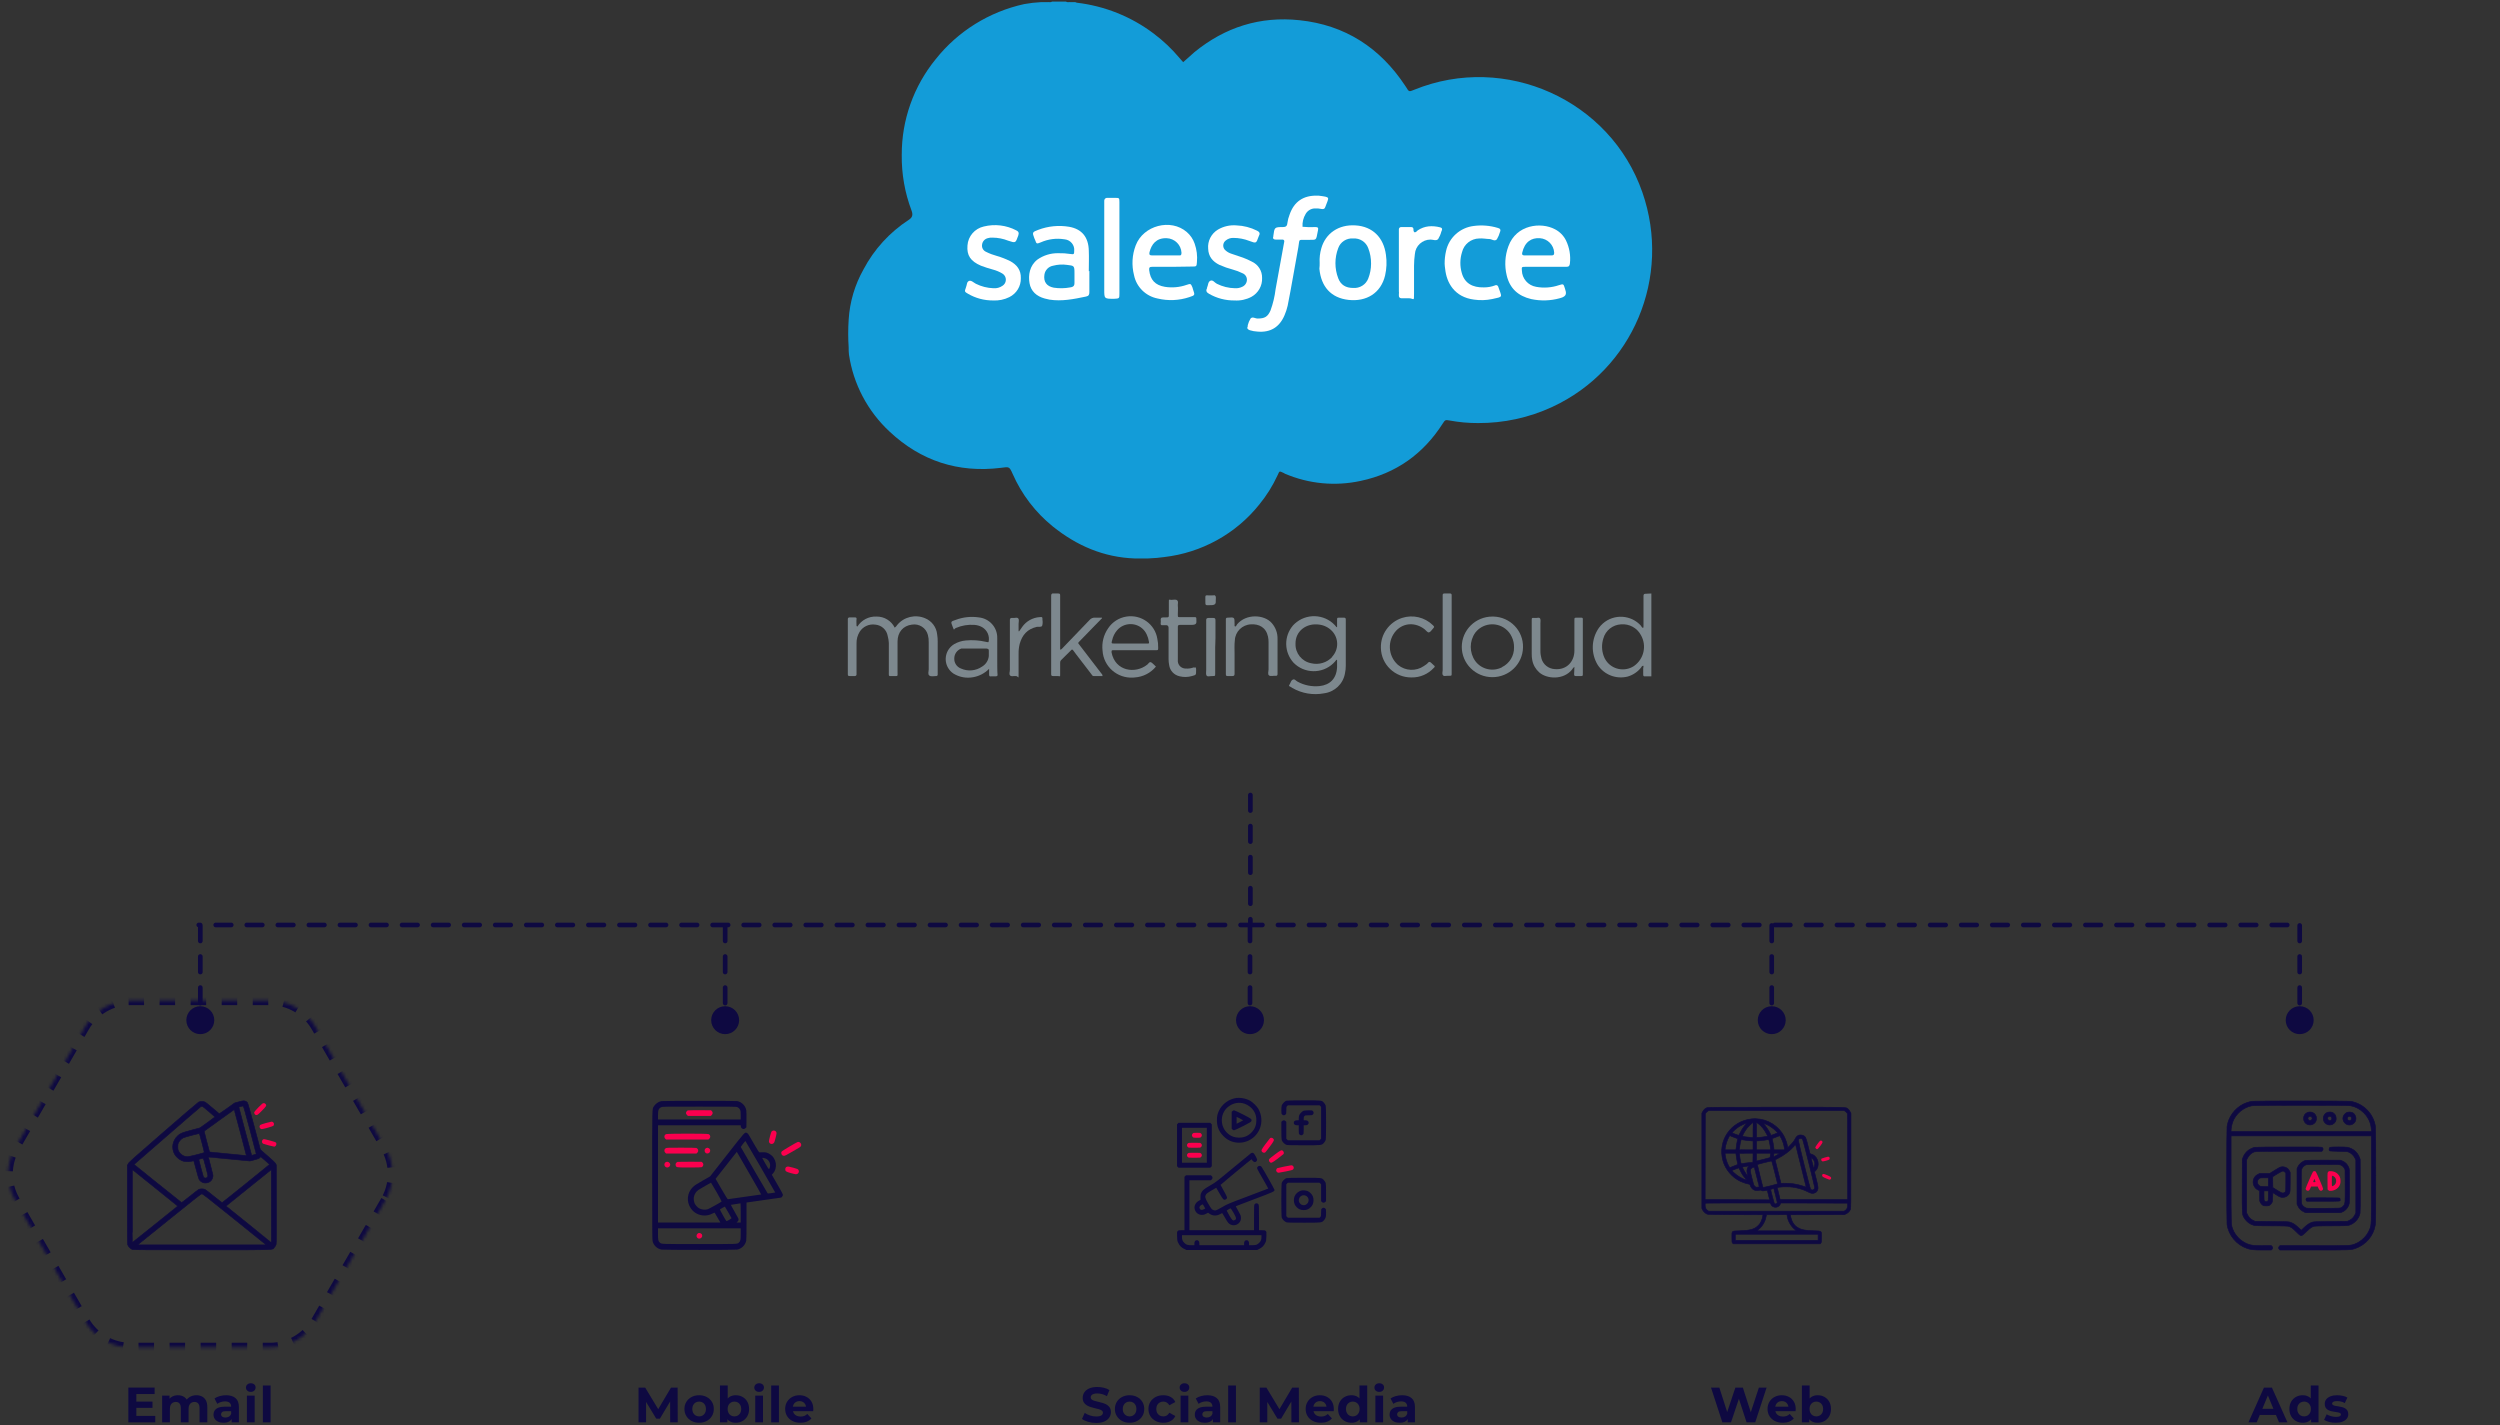 <?xml version="1.0" encoding="UTF-8"?>
<svg width="805px" height="459px" viewBox="0 0 805 459" version="1.1" xmlns="http://www.w3.org/2000/svg" xmlns:xlink="http://www.w3.org/1999/xlink">
    <rect x="0" y="0" width="805" height="459" fill="#333333" stroke="none"/>
    <title>Diagram</title>
    <defs>
        <path d="M73,4.907 L111.859,27.343 C117.118,30.379 120.359,35.991 120.359,42.065 L120.359,86.935 C120.359,93.009 117.118,98.621 111.859,101.657 L73,124.093 C67.74,127.129 61.26,127.129 56,124.093 L17.141,101.657 C11.882,98.621 8.641,93.009 8.641,86.935 L8.641,42.065 C8.641,35.991 11.882,30.379 17.141,27.343 L56,4.907 C61.26,1.871 67.74,1.871 73,4.907 Z" id="path-1"></path>
        <mask id="mask-2" maskContentUnits="userSpaceOnUse" maskUnits="objectBoundingBox" x="0" y="0" width="129" height="129" fill="white">
            <use xlink:href="#path-1"></use>
        </mask>
        <path d="M242,4.907 L280.859,27.343 C286.118,30.379 289.359,35.991 289.359,42.065 L289.359,86.935 C289.359,93.009 286.118,98.621 280.859,101.657 L242,124.093 C236.74,127.129 230.26,127.129 225,124.093 L186.141,101.657 C180.882,98.621 177.641,93.009 177.641,86.935 L177.641,42.065 C177.641,35.991 180.882,30.379 186.141,27.343 L225,4.907 C230.26,1.871 236.74,1.871 242,4.907 Z" id="path-3"></path>
        <mask id="mask-4" maskContentUnits="userSpaceOnUse" maskUnits="objectBoundingBox" x="0" y="0" width="129" height="129" fill="white">
            <use xlink:href="#path-3"></use>
        </mask>
        <path d="M411,4.907 L449.859,27.343 C455.118,30.379 458.359,35.991 458.359,42.065 L458.359,86.935 C458.359,93.009 455.118,98.621 449.859,101.657 L411,124.093 C405.74,127.129 399.26,127.129 394,124.093 L355.141,101.657 C349.882,98.621 346.641,93.009 346.641,86.935 L346.641,42.065 C346.641,35.991 349.882,30.379 355.141,27.343 L394,4.907 C399.26,1.871 405.74,1.871 411,4.907 Z" id="path-5"></path>
        <mask id="mask-6" maskContentUnits="userSpaceOnUse" maskUnits="objectBoundingBox" x="0" y="0" width="129" height="129" fill="white">
            <use xlink:href="#path-5"></use>
        </mask>
        <path d="M580,4.907 L618.859,27.343 C624.118,30.379 627.359,35.991 627.359,42.065 L627.359,86.935 C627.359,93.009 624.118,98.621 618.859,101.657 L580,124.093 C574.74,127.129 568.26,127.129 563,124.093 L524.141,101.657 C518.882,98.621 515.641,93.009 515.641,86.935 L515.641,42.065 C515.641,35.991 518.882,30.379 524.141,27.343 L563,4.907 C568.26,1.871 574.74,1.871 580,4.907 Z" id="path-7"></path>
        <mask id="mask-8" maskContentUnits="userSpaceOnUse" maskUnits="objectBoundingBox" x="0" y="0" width="129" height="129" fill="white">
            <use xlink:href="#path-7"></use>
        </mask>
        <path d="M749,4.907 L787.859,27.343 C793.118,30.379 796.359,35.991 796.359,42.065 L796.359,86.935 C796.359,93.009 793.118,98.621 787.859,101.657 L749,124.093 C743.74,127.129 737.26,127.129 732,124.093 L693.141,101.657 C687.882,98.621 684.641,93.009 684.641,86.935 L684.641,42.065 C684.641,35.991 687.882,30.379 693.141,27.343 L732,4.907 C737.26,1.871 743.74,1.871 749,4.907 Z" id="path-9"></path>
        <mask id="mask-10" maskContentUnits="userSpaceOnUse" maskUnits="objectBoundingBox" x="0" y="0" width="129" height="129" fill="white">
            <use xlink:href="#path-9"></use>
        </mask>
    </defs>
    <g id="Page-1" stroke="none" stroke-width="1" fill="none" fill-rule="evenodd">
        <g id="SFMC_V02" transform="translate(-281, -1742)">
            <g id="Diagram" transform="translate(281, 1742.51)">
                <g id="Group-54">
                    <g id="Group-50">
                        <g id="Group-33">
                            <g id="salesforce-marketing-cloud-seeklogo.com" transform="translate(273, 0)" fill-rule="nonzero">
                                <g id="Group" transform="translate(0, 190.582)" fill="#7D888E">
                                    <path d="M3.075,10.663 C4.384,8.565 6.736,7.332 9.225,7.44 C11.72,7.401 14.013,8.797 15.103,11.021 C15.429,10.776 15.705,10.472 15.917,10.125 C18.089,7.523 21.735,6.647 24.87,7.977 C27.038,8.862 28.534,10.86 28.759,13.169 C28.887,13.939 28.948,14.717 28.939,15.497 C28.939,18.81 28.939,22.122 28.939,25.434 C28.939,25.703 28.939,25.882 28.939,26.151 C28.939,26.398 28.737,26.598 28.487,26.598 L28.397,26.598 C27.673,26.598 26.769,26.867 26.227,26.419 C25.684,25.971 26.045,25.076 26.045,24.45 C26.045,21.495 26.045,18.541 26.045,15.676 C26.069,14.891 25.977,14.108 25.774,13.349 C25.194,11.081 22.948,9.637 20.619,10.036 C17.816,10.394 16.007,12.453 16.007,15.497 C16.007,18.541 16.007,21.943 16.007,25.165 C16.007,26.777 16.278,26.598 14.651,26.598 C13.023,26.598 13.203,26.867 13.203,25.165 C13.203,22.122 13.203,19.048 13.203,15.945 C13.166,15.187 13.045,14.437 12.842,13.706 C12.519,11.726 10.881,10.215 8.863,10.036 C6.856,9.737 4.863,10.654 3.798,12.364 C3.122,13.469 2.776,14.742 2.803,16.034 C2.803,19.167 2.803,22.211 2.803,25.344 C2.803,25.613 2.803,25.792 2.803,26.06 C2.803,26.329 2.622,26.598 2.261,26.598 L0.633,26.598 C0.181,26.598 0,26.508 0,26.06 C0,25.613 0,25.703 0,25.434 C0,19.943 0,14.423 0,8.872 C0,8.693 0,8.514 0,8.246 C0,7.977 0.181,7.708 0.543,7.708 L2.261,7.708 C2.713,7.708 2.894,7.888 2.803,8.335 C2.713,8.783 2.803,9.768 2.803,10.484 L3.075,10.663 Z" id="Path"></path>
                                    <path d="M81.845,7.977 L79.041,10.842 L74.61,15.407 C74.067,15.945 74.067,15.945 74.52,16.482 L81.664,25.792 C81.896,25.997 82.027,26.291 82.026,26.598 L79.131,26.598 C78.77,26.598 78.589,26.24 78.408,25.971 L73.525,19.615 L72.53,18.272 C72.349,18.004 72.078,18.004 71.897,18.272 L68.641,21.495 C68.443,21.716 68.344,22.007 68.37,22.301 C68.37,23.465 68.37,24.718 68.37,25.882 C68.37,27.046 68.37,26.598 67.647,26.598 L66.109,26.598 C65.566,26.598 65.476,26.419 65.476,25.971 C65.476,25.524 65.476,25.614 65.476,25.434 C65.476,17.377 65.476,9.29 65.476,1.174 C65.476,0.995 65.476,0.815 65.476,0.636 C65.476,0.457 65.566,-0.08 66.109,0.01 L67.737,0.01 C68.279,0.01 68.37,0.189 68.37,0.636 C68.37,1.084 68.37,1.084 68.37,1.352 C68.37,6.545 68.37,11.767 68.37,17.019 L68.37,18.093 C68.822,18.093 68.912,17.736 69.184,17.556 L77.865,8.515 C78.311,7.994 78.989,7.725 79.674,7.798 L81.845,7.798 L81.845,7.977 L81.845,7.977 Z" id="Path"></path>
                                    <path d="M233.957,23.643 C233.648,23.843 233.398,24.122 233.234,24.45 C230.521,27.941 225.094,27.583 222.653,25.434 C221.478,24.406 220.682,23.02 220.392,21.495 C220.259,20.817 220.199,20.127 220.211,19.436 C220.211,15.855 220.211,12.274 220.211,8.783 C220.211,7.888 220.211,7.798 221.115,7.888 C222.019,7.977 222.472,7.619 222.833,7.977 C223.195,8.335 223.015,9.141 223.015,9.678 C223.015,12.632 223.015,15.586 223.015,18.451 C223.008,19.329 223.13,20.204 223.376,21.048 C223.946,22.929 225.646,24.254 227.627,24.36 C231.515,24.718 233.957,21.854 233.957,18.452 C233.957,15.049 233.957,11.916 233.957,8.693 C233.957,7.798 233.957,7.798 234.862,7.798 L236.218,7.798 C236.58,7.798 236.671,7.977 236.671,8.246 C236.671,8.515 236.671,8.604 236.671,8.872 C236.671,14.423 236.671,19.974 236.671,25.524 C236.671,26.688 236.761,26.598 235.495,26.598 L234.409,26.598 C233.957,26.598 233.867,26.419 233.867,25.971 C233.867,25.524 233.957,24.539 233.957,23.643 Z" id="Path"></path>
                                    <path d="M124.711,10.663 C125.073,10.573 125.163,10.215 125.344,9.947 C128.238,6.455 134.116,6.724 136.558,9.588 C137.758,10.986 138.401,12.768 138.366,14.602 C138.366,18.063 138.366,21.525 138.366,24.986 C138.366,25.344 138.366,25.613 138.366,25.971 C138.366,26.329 138.186,26.597 137.734,26.508 C137.282,26.419 136.197,26.777 135.654,26.419 C135.111,26.06 135.473,25.076 135.473,24.449 C135.473,21.495 135.473,18.541 135.473,15.676 C135.48,15.074 135.42,14.474 135.292,13.886 C134.659,10.931 132.398,9.768 129.775,9.946 C126.987,10.081 124.757,12.289 124.621,15.049 C124.44,16.571 124.53,18.003 124.53,19.526 C124.53,21.047 124.53,23.733 124.53,25.881 C124.53,26.418 124.35,26.597 123.807,26.597 L122.269,26.597 C121.818,26.597 121.727,26.418 121.727,25.971 C121.727,25.524 121.727,25.255 121.727,24.897 C121.727,19.644 121.727,14.362 121.727,9.051 C121.727,8.782 121.727,8.514 121.727,8.245 C121.727,7.998 121.93,7.798 122.179,7.798 L122.27,7.798 C124.53,7.618 124.53,7.618 124.53,9.767 C124.53,10.036 124.53,10.215 124.53,10.483 L124.711,10.663 Z" id="Path"></path>
                                    <path d="M181.595,27.045 C176.201,27.144 171.749,22.897 171.649,17.558 C171.648,17.527 171.648,17.497 171.647,17.466 C171.54,13.146 174.291,9.261 178.43,7.888 C181.924,6.747 185.769,7.646 188.378,10.215 C188.92,10.752 188.92,10.752 188.378,11.379 C187.835,12.005 187.564,12.453 187.111,12.542 C186.66,12.632 186.207,11.916 185.755,11.558 C182.771,9.23 179.063,9.409 176.621,11.916 C173.671,15.075 173.867,20.003 177.058,22.922 C177.093,22.954 177.128,22.986 177.163,23.017 C179.54,24.976 182.945,25.122 185.484,23.375 L186.388,22.749 C186.75,22.48 186.931,22.033 187.292,22.033 C187.654,22.033 188.016,22.57 188.378,22.838 L188.649,23.107 C189.101,23.375 189.101,23.644 188.649,24.002 C186.844,25.965 184.278,27.073 181.595,27.045 Z" id="Path"></path>
                                    <path d="M112.05,23.823 C112.153,24.171 112.184,24.536 112.141,24.897 C112.141,26.24 112.141,26.24 110.784,26.598 C109.518,26.965 108.177,26.997 106.895,26.687 C105.074,26.319 103.692,24.843 103.459,23.017 C103.34,22.397 103.279,21.768 103.278,21.137 C103.278,18.004 103.278,14.781 103.278,11.648 C103.278,11.469 103.278,11.289 103.278,11.11 C103.278,10.931 103.278,10.215 102.464,10.215 L101.379,10.215 C100.837,10.305 100.655,10.036 100.746,9.499 C100.837,8.962 100.746,8.872 100.746,8.515 C100.746,8.156 100.746,7.708 101.56,7.708 L102.373,7.708 C103.369,7.708 103.369,7.708 103.369,6.634 C103.369,5.56 103.369,4.127 103.369,2.874 C103.369,1.621 103.369,2.068 104.182,2.068 C104.996,2.068 105.629,1.8 106.081,2.247 C106.534,2.695 106.172,3.411 106.262,4.037 C106.352,4.664 106.262,5.918 106.262,6.813 C106.262,7.708 106.262,7.619 107.076,7.619 L111.326,7.619 C112.231,7.619 112.231,7.619 112.231,8.514 C112.231,9.409 112.502,10.125 110.603,10.125 L106.895,10.125 C106.442,10.125 106.262,10.305 106.262,10.752 C106.262,14.333 106.262,17.914 106.262,21.406 C106.111,22.782 107.115,24.019 108.506,24.168 C108.631,24.182 108.758,24.186 108.885,24.181 C109.715,24.24 110.549,24.117 111.326,23.823 C111.598,23.912 111.779,23.823 112.05,23.823 Z" id="Path"></path>
                                    <path d="M191.543,13.259 C191.543,9.26 191.543,5.261 191.543,1.263 C191.543,0.994 191.543,0.725 191.543,0.457 C191.543,0.188 191.724,0.01 192.085,0.01 L193.985,0.01 C194.235,0.01 194.436,0.21 194.436,0.457 C194.436,0.725 194.436,0.904 194.436,1.173 C194.436,9.23 194.436,17.317 194.436,25.434 C194.436,26.598 194.528,26.508 193.351,26.508 C192.176,26.508 191.995,26.777 191.633,26.329 C191.271,25.882 191.543,25.255 191.543,24.718 C191.543,20.958 191.543,17.109 191.543,13.259 Z" id="Path"></path>
                                    <path d="M55.166,12.185 L56.161,10.752 C57.459,8.927 59.518,7.776 61.768,7.619 C62.672,7.529 62.672,7.619 62.672,8.514 C62.783,9.14 62.752,9.782 62.581,10.394 C62.311,10.931 61.406,10.663 60.864,10.752 C57.789,11.469 56.161,13.348 55.347,16.213 C55.083,17.267 54.961,18.351 54.985,19.436 C54.985,21.584 54.985,23.643 54.985,25.792 C54.985,27.941 54.985,26.687 54.171,26.598 C53.357,26.508 52.724,26.867 52.272,26.419 C51.82,25.971 52.182,25.255 52.182,24.628 C52.182,19.496 52.182,14.363 52.182,9.23 C52.182,9.051 52.182,8.872 52.182,8.604 C52.182,8.335 52.182,7.798 52.996,7.888 C53.809,7.977 54.352,7.619 54.804,7.977 C55.257,8.335 54.985,9.141 54.985,9.768 C54.985,10.394 54.985,11.379 54.985,12.185 L55.166,12.185 L55.166,12.185 Z" id="Path"></path>
                                    <path d="M118.29,17.198 C118.29,20.063 118.29,22.898 118.29,25.703 C118.29,26.598 118.29,26.598 117.385,26.598 C116.481,26.598 115.939,26.867 115.577,26.508 C115.215,26.15 115.396,25.255 115.396,24.628 C115.396,19.526 115.396,14.423 115.396,9.32 C115.396,9.051 115.396,8.872 115.396,8.604 C115.396,8.335 115.396,7.888 116.12,7.888 L117.657,7.888 C118.2,7.888 118.381,8.067 118.381,8.604 C118.381,10.484 118.381,12.453 118.381,14.333 C118.381,16.213 118.29,16.213 118.29,17.198 Z" id="Path"></path>
                                    <path d="M116.752,3.769 C115.035,3.769 115.125,4.037 115.125,2.158 C115.125,0.278 114.943,0.636 116.752,0.636 C118.561,0.636 117.928,0.457 118.29,0.726 C118.651,0.994 118.471,1.8 118.471,2.337 C118.471,2.874 118.651,3.769 117.024,3.769 L116.752,3.769 L116.752,3.769 Z" id="Path"></path>
                                    <path d="M256.928,0.099 C256.385,0.099 256.205,0.278 256.205,0.815 C256.205,1.352 256.205,1.173 256.205,1.442 C256.205,4.366 256.205,7.261 256.205,10.125 C256.238,10.457 256.208,10.791 256.114,11.11 C255.661,11.021 255.571,10.663 255.39,10.394 C252.209,6.843 246.722,6.518 243.134,9.668 C242.644,10.098 242.205,10.582 241.825,11.11 C239.359,14.667 239.218,19.32 241.464,23.017 C243.518,26.171 247.371,27.682 251.049,26.777 C252.764,26.296 254.283,25.294 255.39,23.912 C255.572,23.643 255.661,23.375 256.023,23.286 C256.385,23.196 256.114,23.823 256.114,24.091 C256.114,24.36 256.114,25.434 256.114,26.06 C256.114,26.687 256.295,26.687 256.657,26.687 L258.737,26.687 L258.737,0.01 L256.928,0.099 Z M253.129,23.375 C250.132,25.341 246.091,24.53 244.105,21.563 C243.793,21.097 243.543,20.593 243.362,20.063 C242.726,18.271 242.694,16.323 243.272,14.512 C243.973,11.93 246.272,10.087 248.969,9.946 C251.625,9.72 254.158,11.097 255.39,13.438 C257.318,16.835 256.342,21.124 253.129,23.375 Z" id="Shape"></path>
                                    <path d="M160.343,9.588 C160.343,9.23 160.343,8.782 160.343,8.425 C160.343,8.066 160.252,7.798 159.8,7.798 L158.263,7.798 C157.539,7.798 157.539,7.798 157.539,8.604 C157.539,9.409 157.539,10.125 157.539,10.842 L157.358,10.842 C154.279,6.886 148.543,6.151 144.548,9.199 C144.113,9.531 143.709,9.901 143.34,10.305 C140.367,13.787 140.443,18.907 143.522,22.301 C146.993,25.856 152.718,25.951 156.309,22.515 C156.694,22.147 157.045,21.745 157.358,21.316 L157.539,21.495 C157.539,22.211 157.539,23.017 157.539,23.733 C157.358,27.493 155.188,29.463 151.932,29.821 C149.458,30.086 146.962,29.586 144.788,28.388 C144.245,28.12 143.883,27.404 143.25,27.762 C142.617,28.12 142.617,28.747 142.255,29.284 C141.893,29.821 142.074,29.821 142.436,30 L143.159,30.448 C146.246,32.22 149.877,32.824 153.379,32.148 C156.768,31.695 159.473,29.126 160.07,25.792 C160.259,24.939 160.35,24.069 160.342,23.196 C160.343,18.719 160.343,14.154 160.343,9.588 Z M156.002,20.421 C154.29,22.282 151.69,23.071 149.219,22.48 C146.203,21.909 144.055,19.251 144.155,16.213 C144.064,12.185 147.591,9.409 151.842,10.036 C153.396,10.243 154.832,10.969 155.911,12.095 C158.128,14.437 158.128,18.08 155.911,20.421 L156.002,20.421 L156.002,20.421 Z" id="Shape"></path>
                                    <path d="M85.643,18.272 L99.118,18.272 C99.931,18.272 99.931,18.272 99.931,17.466 C99.956,16.504 99.865,15.542 99.66,14.602 C98.92,9.912 94.479,6.705 89.741,7.438 C87.325,7.813 85.18,9.178 83.834,11.2 C82.359,13.318 81.716,15.897 82.025,18.451 C82.339,23.534 86.756,27.403 91.89,27.093 C92.069,27.082 92.248,27.066 92.426,27.045 C95.078,26.863 97.534,25.599 99.208,23.554 L98.665,23.017 C98.303,22.748 97.942,22.211 97.49,22.122 C97.038,22.032 96.766,22.659 96.405,22.927 C92.606,25.971 86.095,25.076 84.92,18.988 C84.92,18.272 84.92,18.272 85.643,18.272 Z M85.1,15.139 C85.346,13.914 85.907,12.774 86.728,11.826 C88.784,9.468 92.382,9.207 94.764,11.242 C95.385,11.773 95.883,12.431 96.223,13.169 C96.578,13.907 96.821,14.69 96.947,15.497 C97.037,16.124 97.037,16.124 96.404,16.124 L85.914,16.124 C84.828,16.124 84.828,16.124 85.1,15.049 L85.1,15.139 L85.1,15.139 Z" id="Shape"></path>
                                    <path d="M48.112,21.047 C48.112,18.809 48.112,16.571 48.112,14.333 C48.175,10.921 45.575,8.035 42.143,7.708 C39.642,7.343 37.088,7.62 34.727,8.514 C33.1,9.051 33.1,9.051 33.733,10.663 C34.366,12.274 34.004,11.469 34.818,11.11 C36.696,10.303 38.745,9.964 40.787,10.125 C41.644,10.181 42.478,10.426 43.229,10.841 C44.928,11.818 45.775,13.786 45.308,15.676 C45.034,15.715 44.754,15.684 44.495,15.586 C42.364,15.085 40.164,14.934 37.984,15.139 C36.677,15.259 35.413,15.655 34.276,16.302 C31.58,17.91 30.712,21.376 32.336,24.044 C32.759,24.738 33.327,25.335 34.004,25.792 C35.917,26.975 38.213,27.391 40.425,26.956 C42.355,26.606 44.126,25.667 45.49,24.27 C45.49,24.897 45.49,25.434 45.49,26.06 C45.49,26.687 45.67,26.777 46.213,26.687 L47.57,26.687 C48.112,26.687 48.293,26.508 48.203,25.971 C48.112,25.434 48.112,22.659 48.112,21.047 Z M45.399,20.152 C45.26,21.562 44.455,22.824 43.229,23.554 C41.239,24.935 38.66,25.173 36.446,24.18 C35.098,23.681 34.223,22.383 34.276,20.958 C34.264,19.518 35.17,18.227 36.536,17.735 L44.675,17.735 C45.399,17.914 45.399,17.914 45.399,18.719 C45.429,19.197 45.429,19.675 45.399,20.152 Z" id="Shape"></path>
                                    <path d="M207.55,7.44 C202.106,7.441 197.693,11.81 197.694,17.2 C197.695,22.589 202.109,26.957 207.553,26.956 C212.927,26.955 217.309,22.695 217.408,17.377 C217.558,12.039 213.308,7.592 207.916,7.443 C207.794,7.44 207.672,7.439 207.55,7.44 Z M210.716,23.733 C207.73,25.313 204.025,24.472 202.033,21.763 C200.097,19.021 200.097,15.374 202.033,12.632 C204.327,9.637 208.637,9.05 211.663,11.32 C212.587,12.013 213.319,12.927 213.79,13.975 C214.3,15.036 214.548,16.202 214.514,17.377 C214.581,20.065 213.062,22.546 210.625,23.733 L210.716,23.733 L210.716,23.733 Z" id="Shape"></path>
                                </g>
                                <path d="M73.705,0.358 C82.715,1.414 91.273,4.846 98.485,10.295 C101.555,12.595 104.347,15.239 106.805,18.173 L107.98,19.516 L111.598,16.293 C121.455,8.236 132.76,4.655 145.421,5.998 C160.071,7.52 171.376,14.861 179.425,27.036 L179.786,27.573 C180.691,29.095 180.691,29.095 182.409,28.379 C211.71,16.472 245.533,31.692 255.843,61.413 C265.338,88.718 252.768,118.529 226.813,130.526 C219.342,133.987 211.187,135.762 202.938,135.718 C199.905,135.729 196.877,135.459 193.894,134.912 C192.357,134.643 192.357,134.643 191.543,135.897 C185.303,145.655 176.53,151.922 165.136,154.339 C156.951,156.122 148.408,155.307 140.718,152.011 L140.447,151.832 C138.819,151.116 139.09,151.026 138.366,152.548 C136.816,155.915 134.841,159.074 132.488,161.948 C124.941,171.391 113.912,177.477 101.831,178.869 L99.479,179.137 C97.616,179.311 95.743,179.37 93.872,179.316 L92.425,179.316 C82.387,178.958 73.705,175.198 66.018,169.021 C60.405,164.484 55.971,158.682 53.086,152.101 C52,149.684 52,149.773 49.288,150.132 C35.541,151.832 23.513,147.893 13.475,138.493 C6.379,131.91 1.754,123.134 0.362,113.606 C0.283,112.863 0.252,112.115 0.271,111.367 C0.07,108.387 0.07,105.396 0.271,102.415 C0.614,96.725 2.252,91.186 5.064,86.211 C8.466,79.758 13.478,74.272 19.625,70.276 C20.891,69.471 20.981,68.575 20.529,67.322 C18.351,61.571 17.278,55.469 17.364,49.328 C17.33,38.123 21.195,27.248 28.306,18.532 C35.449,9.543 45.515,3.28 56.793,0.806 C58.586,0.476 60.398,0.267 62.22,0.179 L64.299,0.179 C64.752,0.09 65.294,0.358 65.747,0 L70.268,0 C70.721,0.358 71.263,0.09 71.715,0.179 L72.439,0.179 C72.801,0.179 73.253,0.09 73.705,0.358 Z" id="Path" fill="#139CD8"></path>
                                <path d="M146.415,72.514 C147.798,72.649 149.188,72.679 150.575,72.604 C151.389,72.604 151.57,72.872 151.389,73.678 C150.666,77.259 151.118,76.632 147.953,76.722 C144.788,76.811 145.601,76.185 145.059,79.139 C143.883,85.406 142.889,91.672 141.623,97.939 C141.385,98.981 141.052,100 140.628,100.983 C139,104.832 136.106,106.623 131.946,106.265 C131.086,106.225 130.235,106.075 129.414,105.817 C128.781,105.549 128.419,105.28 128.781,104.564 L128.781,104.205 C128.966,103.447 129.271,102.722 129.685,102.057 C130.318,101.341 131.132,102.057 131.946,102.057 C134.207,102.057 135.202,101.52 136.106,99.461 C136.907,97.261 137.453,94.979 137.734,92.657 C138.638,87.823 139.452,83.078 140.356,78.244 L140.538,77.259 C140.587,76.966 140.388,76.689 140.093,76.64 C140.061,76.634 140.028,76.632 139.995,76.632 L137.734,76.632 C137.101,76.632 136.739,76.274 137.01,75.647 L137.01,75.468 C137.372,72.693 137.372,72.604 140.085,72.604 C140.989,72.604 141.442,72.335 141.532,71.35 C141.655,70.399 141.898,69.467 142.256,68.575 C143.703,64.397 146.687,62.368 151.208,62.488 L151.571,62.488 C155.64,63.024 154.916,62.846 153.741,66.158 C153.56,66.785 153.108,66.874 152.565,66.785 C151.794,66.612 151.003,66.552 150.214,66.606 C149.035,66.7 147.983,67.372 147.41,68.396 C146.661,69.636 146.315,71.073 146.415,72.514 Z" id="Path" fill="#FFFFFF"></path>
                                <path d="M77.775,86.749 C77.775,88.987 77.775,91.314 77.775,93.552 C77.775,94.358 77.594,94.806 76.689,94.985 C72.801,95.791 68.912,96.596 64.933,95.969 L63.396,95.611 C60.773,94.895 58.964,93.284 58.512,90.688 C58.06,88.091 58.512,85.048 61.044,83.078 C62.971,81.72 65.281,80.999 67.646,81.019 C69.038,80.984 70.431,81.074 71.806,81.288 C72.801,81.467 72.891,81.288 72.891,80.303 C73.097,78.435 71.733,76.757 69.846,76.554 C69.806,76.55 69.766,76.546 69.726,76.543 C67.151,76.126 64.509,76.469 62.13,77.528 C60.773,78.065 60.773,78.065 60.321,76.812 L60.049,76.185 C59.326,74.305 59.416,74.215 61.316,73.499 C64.483,72.293 67.919,71.953 71.263,72.515 C75.333,73.231 77.504,75.827 77.594,80.214 C77.685,82.451 77.594,84.69 77.594,86.838 L77.775,86.749 Z" id="Path" fill="#FFFFFF"></path>
                                <path d="M224.733,85.406 L218.131,85.406 C216.956,85.406 216.956,85.495 217.046,86.57 C217.097,89.2 219.036,91.42 221.658,91.851 C224.106,92.299 226.629,92.114 228.983,91.314 C230.43,90.867 230.43,90.867 230.882,92.299 C231.335,93.731 231.787,94.895 229.255,95.522 C226.248,96.357 223.081,96.449 220.03,95.79 C215.87,94.806 213.157,92.388 212.162,88.181 C211.405,85.063 211.593,81.793 212.705,78.781 C215.237,71.798 223.195,70.903 227.717,73.32 C229.247,74.113 230.482,75.367 231.244,76.901 C232.364,79.21 232.803,81.786 232.51,84.331 C232.42,85.137 232.148,85.406 231.335,85.406 L224.733,85.406 L224.733,85.406 Z" id="Path" fill="#FFFFFF"></path>
                                <path d="M104.544,85.406 L98.032,85.406 C97.219,85.406 96.947,85.584 97.037,86.48 C97.399,89.613 98.936,91.314 102.102,91.851 C104.439,92.22 106.834,92.005 109.066,91.225 C110.422,90.777 110.422,90.777 110.965,92.03 L111.145,92.657 C111.778,94.537 111.869,94.537 109.97,95.164 C106.674,96.263 103.131,96.419 99.751,95.611 C95.916,94.854 92.919,91.887 92.154,88.091 C91.342,84.918 91.531,81.575 92.696,78.512 C95.138,72.066 104.001,69.739 109.156,74.215 C110.323,75.222 111.197,76.52 111.688,77.975 C112.352,79.871 112.599,81.886 112.411,83.884 C112.321,85.316 112.231,85.316 110.874,85.316 L104.544,85.406 Z" id="Path" fill="#FFFFFF"></path>
                                <path d="M151.932,84.152 C151.836,82.552 152.02,80.946 152.475,79.408 C153.831,74.663 157.991,71.709 163.508,72.067 C169.024,72.425 172.552,76.006 173.275,81.556 C173.594,83.762 173.502,86.007 173.003,88.181 C171.647,93.91 166.945,96.685 161.247,96.059 C155.55,95.432 152.384,91.762 151.842,86.032 C151.932,85.406 151.932,84.779 151.932,84.152 Z" id="Path" fill="#FFFFFF"></path>
                                <path d="M124.53,96.238 C121.64,96.275 118.796,95.532 116.301,94.089 C115.486,93.642 115.215,93.105 115.668,92.299 L115.668,92.12 C116.029,91.404 115.939,90.24 116.752,89.882 C117.567,89.524 118.109,90.508 118.833,90.867 C120.63,91.766 122.607,92.256 124.62,92.299 C125.43,92.357 126.242,92.203 126.972,91.851 C127.882,91.467 128.483,90.593 128.509,89.613 C128.535,88.666 127.955,87.805 127.062,87.465 C126.079,86.978 125.048,86.588 123.987,86.301 C122.501,85.912 121.049,85.403 119.647,84.779 C117.476,83.705 116.119,82.093 116.029,79.587 C115.805,77.098 117.033,74.7 119.194,73.409 C120.994,72.358 123.081,71.888 125.163,72.067 C127.462,72.155 129.714,72.735 131.765,73.768 C132.489,74.126 132.85,74.574 132.398,75.379 L132.217,75.827 C131.494,77.886 131.494,77.886 129.323,77.08 C127.654,76.424 125.873,76.09 124.078,76.095 C123.222,76.08 122.389,76.366 121.726,76.901 C120.802,77.577 120.607,78.866 121.289,79.781 C121.413,79.946 121.56,80.091 121.726,80.214 C122.257,80.657 122.872,80.992 123.535,81.198 L127.243,82.451 C128.204,82.807 129.141,83.226 130.046,83.705 C132.133,84.64 133.451,86.72 133.392,88.987 C133.506,91.497 132.175,93.854 129.956,95.074 C128.293,95.955 126.413,96.358 124.53,96.238 Z" id="Path" fill="#FFFFFF"></path>
                                <path d="M46.756,96.238 C43.926,96.256 41.144,95.513 38.707,94.089 C37.622,93.463 37.531,93.373 37.983,92.209 C38.435,91.046 38.255,90.329 38.978,89.971 C39.702,89.613 40.516,90.509 41.239,90.867 C42.982,91.738 44.895,92.227 46.846,92.299 C47.906,92.394 48.966,92.108 49.831,91.493 C50.914,90.784 51.211,89.34 50.494,88.268 C50.3,87.977 50.043,87.733 49.74,87.554 C48.808,87.003 47.804,86.582 46.756,86.301 C45.439,85.95 44.141,85.531 42.867,85.048 C39.521,83.615 38.255,81.735 38.526,78.512 C38.729,75.561 40.859,73.089 43.771,72.425 C47.304,71.545 51.042,71.991 54.262,73.678 C54.985,74.036 55.166,74.484 54.895,75.289 C53.99,77.796 54.081,77.796 51.639,76.991 C50.029,76.349 48.311,76.015 46.574,76.006 C46.056,75.972 45.535,76.032 45.037,76.185 C44.063,76.437 43.345,77.254 43.229,78.244 C43.062,79.215 43.583,80.175 44.495,80.572 C45.62,81.139 46.803,81.589 48.022,81.915 C49.454,82.328 50.846,82.868 52.182,83.526 C54.443,84.69 55.799,86.48 55.709,89.076 C55.771,91.646 54.325,94.018 52.001,95.164 C50.377,95.969 48.569,96.339 46.756,96.238 Z" id="Path" fill="#FFFFFF"></path>
                                <path d="M192.176,84.421 C192.163,83.035 192.315,81.653 192.628,80.303 C193.565,75.998 197.163,72.76 201.581,72.246 C204.159,71.908 206.781,72.121 209.268,72.872 C209.992,73.051 210.353,73.409 209.992,74.215 C209.762,75.03 209.428,75.812 208.997,76.543 C208.274,77.348 207.369,76.453 206.555,76.453 C205.741,76.453 204.385,76.185 203.299,76.274 C200.667,76.324 198.4,78.127 197.783,80.661 C197.087,82.842 197.056,85.177 197.692,87.375 C198.597,90.687 201.129,92.12 204.837,92.03 C206.041,92.037 207.237,91.824 208.364,91.404 C208.704,91.195 209.149,91.299 209.359,91.636 C209.401,91.702 209.431,91.775 209.449,91.851 C210.624,95.342 211.167,94.984 207.459,95.79 C205.555,96.182 203.597,96.243 201.672,95.969 C195.25,95.163 192.809,90.419 192.357,86.211 C192.266,85.584 192.176,84.868 192.176,84.421 Z" id="Path" fill="#FFFFFF"></path>
                                <path d="M87.452,79.497 C87.452,84.331 87.452,89.166 87.452,94 C87.452,95.611 87.452,95.611 85.733,95.701 C82.568,95.701 82.568,95.701 82.568,92.746 C82.568,83.615 82.568,74.454 82.568,65.263 C82.568,64.905 82.568,64.457 82.568,64.099 C82.568,63.741 82.839,63.204 83.472,63.204 L86.095,63.204 C87.361,63.204 87.452,63.204 87.452,64.547 C87.452,68.933 87.452,73.32 87.452,77.707 C87.452,78.304 87.452,78.9 87.452,79.497 Z" id="Path" fill="#FFFFFF"></path>
                                <path d="M182.499,74.305 C182.952,74.305 183.223,73.946 183.494,73.678 C185.755,72.156 188.197,72.067 190.729,72.693 C191.362,72.872 191.452,73.141 191.272,73.678 L191.091,74.126 C190.878,74.946 190.543,75.731 190.096,76.453 C189.463,77.17 188.468,76.632 187.654,76.632 C184.992,76.625 182.78,78.66 182.59,81.287 C182.418,82.534 182.327,83.79 182.319,85.048 C182.319,88.002 182.319,90.956 182.319,93.911 C182.319,96.864 182.319,95.522 180.6,95.522 L178.52,95.522 C177.706,95.611 177.345,95.164 177.435,94.358 C177.525,93.552 177.435,93.642 177.435,93.373 C177.435,87.106 177.435,80.87 177.435,74.663 C177.435,74.215 177.435,73.768 177.435,73.32 C177.435,72.924 177.759,72.604 178.158,72.604 L178.158,72.604 L181.414,72.604 C181.866,72.604 182.137,72.872 182.137,73.32 C182.138,73.768 182.138,74.036 182.499,74.305 Z" id="Path" fill="#FFFFFF"></path>
                                <path d="M72.981,88.36 C72.981,89.076 72.981,89.703 72.981,90.419 C72.981,91.135 72.981,91.851 71.625,92.031 C69.865,92.361 68.061,92.391 66.289,92.12 C64.029,91.672 62.944,90.24 63.305,87.912 C63.517,86.458 64.648,85.303 66.108,85.048 C67.552,84.665 69.059,84.573 70.54,84.779 C72.891,85.048 72.981,85.048 72.981,87.465 C72.981,87.763 72.981,88.061 72.981,88.36 Z" id="Path" fill="#139CD8"></path>
                                <path d="M222.2,81.735 L217.86,81.735 C217.226,81.735 217.046,81.467 217.136,80.929 C217.95,77.348 220.121,76.006 222.833,76.185 C225.337,76.362 227.315,78.358 227.446,80.84 C227.446,81.556 227.265,81.735 226.541,81.735 L222.2,81.735 L222.2,81.735 Z" id="Path" fill="#139CD8"></path>
                                <path d="M102.193,81.735 L98.032,81.735 C97.309,81.735 96.947,81.556 97.128,80.75 C97.761,78.154 99.298,76.095 102.644,76.185 C105.219,76.274 107.299,78.294 107.438,80.84 C107.438,81.467 107.347,81.825 106.624,81.735 L102.102,81.735 L102.193,81.735 L102.193,81.735 Z" id="Path" fill="#139CD8"></path>
                                <path d="M168.482,84.421 C168.481,86.044 168.174,87.653 167.578,89.166 C166.819,91.145 164.826,92.387 162.694,92.209 C160.343,92.209 158.715,91.225 157.901,89.076 C156.714,85.96 156.714,82.523 157.901,79.408 C158.594,77.406 160.562,76.119 162.694,76.274 C164.849,76.109 166.85,77.393 167.578,79.408 C168.2,81.006 168.506,82.708 168.482,84.421 Z" id="Path" fill="#139CD8"></path>
                            </g>
                            <g id="Group-32" transform="translate(0, 313)">
                                <use id="Polygon" stroke="#0E0941" mask="url(#mask-2)" stroke-width="3" stroke-dasharray="5" transform="translate(64.5, 64.5) rotate(-270) translate(-64.5, -64.5)" xlink:href="#path-1"></use>
                                <g id="email-marketing" transform="translate(41, 40.958)" fill-rule="nonzero">
                                    <g id="Group" transform="translate(24, 24) scale(-1, 1) rotate(-180) translate(-24, -24)translate(-0, 0)">
                                        <path d="M35.9,47.68 L34.539,47.297 L32.119,45.554 C30.788,44.597 29.638,43.841 29.578,43.861 C29.508,43.891 28.558,44.687 27.457,45.645 C26.357,46.592 25.277,47.468 25.057,47.589 C24.507,47.881 23.506,47.891 22.956,47.589 C22.736,47.468 17.605,43.075 11.553,37.816 C1.53,29.11 0.53,28.214 0.28,27.72 L2.23820962e-13,27.166 L2.23820962e-13,14.632 C2.23820962e-13,5.08 0.03,1.997 0.12,1.674 C0.28,1.12 1.11,0.284 1.66,0.123 C1.981,0.032 7.082,0.002 24.026,0.002 C48.793,0.002 46.553,-0.079 47.343,0.808 C47.603,1.1 47.833,1.483 47.903,1.735 C47.993,2.057 48.013,5.312 47.993,14.763 L47.963,27.357 L47.733,27.78 C47.583,28.083 46.823,28.808 45.172,30.239 L42.842,32.274 L40.871,39.68 C39.621,44.365 38.83,47.196 38.7,47.378 C38.59,47.529 38.37,47.73 38.22,47.801 C37.68,48.093 37.31,48.073 35.9,47.68 Z M39.501,38.612 C40.621,34.39 41.511,30.904 41.481,30.874 C41.391,30.783 40.081,30.42 40.031,30.471 C39.991,30.521 35.91,45.816 35.91,45.947 C35.91,46.048 36.98,46.34 37.26,46.32 C37.43,46.3 37.69,45.393 39.501,38.612 Z M24.267,46.179 C24.457,46.108 28.138,42.964 28.188,42.833 C28.198,42.783 27.137,41.977 25.817,41.02 L23.416,39.297 L20.786,38.592 C17.485,37.705 17.055,37.524 16.204,36.708 C14.554,35.146 14.144,32.838 15.184,30.894 C15.614,30.088 16.474,29.272 17.355,28.848 C18.035,28.526 18.235,28.476 19.085,28.435 C19.785,28.405 20.235,28.435 20.696,28.556 C21.056,28.647 21.366,28.687 21.406,28.647 C21.446,28.597 21.796,27.317 22.196,25.796 C22.596,24.274 23.006,22.894 23.106,22.722 C24.247,20.848 27.067,21.292 27.507,23.418 C27.637,24.042 27.687,23.791 26.787,27.186 C26.407,28.647 26.107,29.856 26.137,29.886 C26.157,29.906 29.168,29.634 32.829,29.272 L39.491,28.627 L40.671,28.929 C42.121,29.302 42.411,29.423 42.721,29.765 L42.962,30.027 L44.362,28.818 C45.132,28.153 45.762,27.569 45.762,27.519 C45.762,27.408 30.648,15.216 30.508,15.216 C30.448,15.216 29.268,16.133 27.877,17.251 C26.497,18.38 25.197,19.377 25.007,19.468 C24.547,19.71 23.466,19.71 23.006,19.468 C22.816,19.377 21.516,18.37 20.115,17.241 C18.095,15.609 17.545,15.216 17.405,15.277 C17.185,15.387 2.211,27.438 2.201,27.508 C2.201,27.539 2.751,28.042 3.431,28.627 C5.361,30.299 9.022,33.473 10.553,34.813 C17.165,40.566 23.496,46.027 23.656,46.128 C23.886,46.259 24.026,46.279 24.267,46.179 Z M36.39,37.856 C37.45,33.856 38.31,30.531 38.31,30.471 C38.31,30.39 38.16,30.37 37.89,30.4 C37.65,30.42 34.989,30.682 31.979,30.974 C28.968,31.277 26.487,31.529 26.467,31.549 C26.457,31.569 26.047,33.08 25.567,34.904 C24.737,38.037 24.697,38.219 24.877,38.34 C24.977,38.41 27.127,39.972 29.658,41.796 C32.189,43.629 34.309,45.131 34.359,45.131 C34.419,45.141 35.33,41.866 36.39,37.856 Z M24.056,34.38 C24.517,32.657 24.797,31.398 24.747,31.347 C24.547,31.166 19.955,30.017 19.405,30.007 C18.225,29.987 17.095,30.692 16.524,31.781 C16.294,32.224 16.254,32.415 16.254,33.201 C16.254,33.987 16.294,34.179 16.524,34.612 C16.835,35.206 17.395,35.77 17.955,36.063 C18.555,36.365 23.146,37.574 23.216,37.443 C23.246,37.383 23.626,36.002 24.056,34.38 Z M25.277,26.672 C25.937,24.153 25.997,23.851 25.887,23.599 C25.697,23.206 25.277,23.025 24.897,23.176 C24.737,23.246 24.557,23.377 24.517,23.468 C24.417,23.639 23.006,28.909 23.006,29.08 C23.006,29.191 24.046,29.503 24.347,29.483 C24.507,29.473 24.647,29.06 25.277,26.672 Z M16.194,14.108 C16.194,14.047 1.83,2.481 1.69,2.44 C1.64,2.42 1.6,6.813 1.6,14.148 L1.6,25.896 L8.892,20.032 C12.913,16.798 16.194,14.138 16.194,14.108 Z M46.362,2.44 C46.322,2.39 31.819,14.017 31.819,14.108 C31.819,14.138 35.089,16.788 39.091,20.012 L46.362,25.856 L46.392,14.168 C46.402,7.75 46.392,2.47 46.362,2.44 Z M34.549,9.826 L44.742,1.614 L24.016,1.614 L3.291,1.614 L13.474,9.826 C22.626,17.211 23.686,18.037 24.006,18.037 C24.317,18.037 25.387,17.211 34.549,9.826 Z" id="Shape" stroke="#0E0941" stroke-width="0.2" fill="#0E0941"></path>
                                        <path d="M42.241,45.927 C41.521,45.191 40.901,44.486 40.861,44.365 C40.791,44.103 41.031,43.579 41.261,43.488 C41.771,43.297 41.941,43.398 43.342,44.818 C44.822,46.32 44.902,46.481 44.502,46.995 C44.352,47.196 44.212,47.257 43.932,47.257 C43.592,47.257 43.462,47.156 42.241,45.927 Z" id="Path" fill="#FB004E"></path>
                                        <path d="M44.612,40.849 C43.692,40.597 42.892,40.325 42.792,40.224 C42.341,39.75 42.671,38.894 43.302,38.894 C43.782,38.894 46.803,39.76 47.013,39.952 C47.323,40.234 47.283,40.839 46.953,41.1 C46.803,41.221 46.593,41.312 46.473,41.302 C46.362,41.302 45.522,41.1 44.612,40.849 Z" id="Path" fill="#FB004E"></path>
                                        <path d="M43.702,35.569 C43.612,35.519 43.482,35.337 43.412,35.166 C43.252,34.773 43.422,34.32 43.792,34.168 C44.252,33.977 47.023,33.252 47.273,33.252 C47.803,33.252 48.173,33.967 47.913,34.451 C47.793,34.692 47.543,34.783 45.762,35.267 C44.192,35.69 43.962,35.72 43.702,35.569 Z" id="Path" fill="#FB004E"></path>
                                    </g>
                                </g>
                                <use id="Polygon-Copy" stroke="#0E0941" mask="url(#mask-4)" stroke-width="3" stroke-dasharray="5" transform="translate(233.5, 64.5) rotate(-270) translate(-233.5, -64.5)" xlink:href="#path-3"></use>
                                <g id="digital-marketing" transform="translate(210, 40.958)" fill-rule="nonzero">
                                    <g id="Group" transform="translate(24, 24) scale(-1, 1) rotate(-180) translate(-24, -24)translate(0, 0)">
                                        <path d="M2.917,47.907 C2.007,47.729 1.004,47.007 0.516,46.182 C-0.028,45.245 0,46.557 0,24.008 C0,5.865 0.019,3.258 0.141,2.78 C0.498,1.402 1.614,0.361 2.992,0.098 C3.677,-0.033 26.7,-0.033 27.385,0.098 C28.819,0.37 30.02,1.571 30.292,3.005 C30.348,3.305 30.386,5.846 30.386,9.381 L30.386,15.25 L35.984,16.057 L41.583,16.854 L41.846,17.154 C41.996,17.322 42.108,17.557 42.108,17.707 C42.108,17.866 41.724,18.635 41.114,19.704 C40.57,20.651 39.764,22.048 39.323,22.817 L38.526,24.195 L38.863,24.57 C40.505,26.389 40.054,29.474 37.935,30.805 C37.11,31.321 36.622,31.462 35.637,31.443 C35.15,31.443 34.662,31.424 34.568,31.405 C34.418,31.377 34.127,31.818 32.955,33.843 C32.167,35.203 31.361,36.59 31.164,36.928 C30.911,37.369 30.723,37.575 30.498,37.669 C29.813,37.95 30.029,38.184 24.112,30.637 L18.663,23.679 L16.206,22.273 C14.086,21.063 13.655,20.773 13.074,20.201 C11.226,18.373 10.963,15.55 12.436,13.384 C13.449,11.912 15.052,11.078 16.881,11.069 C17.772,11.069 18.513,11.256 19.394,11.697 C19.77,11.884 20.088,12.016 20.107,11.997 C20.145,11.959 21.673,9.343 21.851,9.006 L21.955,8.818 L11.911,8.818 L1.876,8.818 L1.876,24.476 L1.876,40.135 L15.193,40.135 L28.51,40.135 L28.51,39.9 C28.51,39.356 28.951,38.916 29.485,38.916 C29.617,38.916 29.86,39.038 30.029,39.188 L30.339,39.459 L30.367,41.954 C30.386,43.407 30.357,44.673 30.301,44.973 C30.029,46.435 28.838,47.645 27.385,47.917 C26.775,48.029 3.517,48.029 2.917,47.907 Z M27.366,45.995 C27.825,45.798 28.125,45.507 28.332,45.057 C28.472,44.748 28.51,44.448 28.51,43.351 L28.51,42.01 L15.193,42.01 L1.876,42.01 L1.876,43.322 C1.876,45.066 2.073,45.554 2.955,45.957 C3.311,46.126 3.855,46.135 15.174,46.135 C25.65,46.135 27.056,46.117 27.366,45.995 Z M34.868,26.774 C37.494,22.236 39.632,18.513 39.614,18.494 C39.604,18.476 39.07,18.382 38.432,18.288 C37.56,18.157 37.25,18.148 37.175,18.223 C37.082,18.316 29.026,32.212 28.613,32.99 C28.51,33.177 28.566,33.281 29.232,34.134 C29.635,34.65 29.992,35.062 30.029,35.053 C30.076,35.034 32.252,31.312 34.868,26.774 Z M31.22,24.711 C33.396,20.951 35.14,17.857 35.103,17.847 C34.971,17.801 24.543,16.319 24.374,16.319 C24.271,16.319 23.615,17.36 22.32,19.601 L20.426,22.882 L22.095,25.02 C25.997,30.008 27.244,31.584 27.253,31.574 C27.263,31.565 29.044,28.48 31.22,24.711 Z M36.35,29.493 C37.569,29.127 38.282,27.739 37.869,26.53 C37.616,25.761 37.625,25.752 36.5,27.702 C35.919,28.696 35.45,29.54 35.45,29.568 C35.45,29.671 35.862,29.643 36.35,29.493 Z M20.717,18.654 C21.683,16.975 22.405,15.616 22.358,15.569 C22.095,15.325 18.26,13.197 17.875,13.084 C16.975,12.812 15.784,12.972 15.015,13.45 C14.537,13.759 13.899,14.481 13.683,14.95 C13.449,15.494 13.317,16.469 13.421,17.004 C13.599,17.96 14.18,18.851 14.959,19.348 C15.549,19.732 18.879,21.654 18.944,21.654 C18.972,21.654 19.77,20.304 20.717,18.654 Z M28.51,11.912 L28.51,8.818 L27.844,8.818 L27.178,8.818 L27.46,9.081 C27.825,9.428 27.9,9.737 27.732,10.15 C27.657,10.328 27.075,11.369 26.447,12.466 C25.818,13.563 25.321,14.472 25.35,14.51 C25.387,14.547 27.431,14.866 28.444,14.997 C28.482,15.007 28.51,13.619 28.51,11.912 Z M24.412,12.241 C24.946,11.312 25.434,10.459 25.49,10.347 C25.593,10.159 25.546,10.112 24.787,9.671 C24.337,9.409 23.933,9.231 23.905,9.268 C23.661,9.512 21.748,12.972 21.814,13.038 C21.917,13.141 23.38,13.975 23.408,13.947 C23.418,13.938 23.868,13.169 24.412,12.241 Z M28.51,5.143 C28.51,3.183 28.435,2.836 27.938,2.377 C27.366,1.852 28.022,1.88 15.193,1.88 C2.364,1.88 3.02,1.852 2.448,2.377 C1.951,2.836 1.876,3.183 1.876,5.143 L1.876,6.943 L15.193,6.943 L28.51,6.943 L28.51,5.143 Z" id="Shape" fill="#0E0941"></path>
                                        <path d="M11.479,44.916 C11.179,44.794 10.879,44.363 10.879,44.054 C10.879,43.857 10.982,43.669 11.198,43.454 L11.517,43.135 L15.184,43.135 L18.85,43.135 L19.151,43.407 C19.563,43.772 19.582,44.326 19.197,44.71 L18.944,44.963 L15.306,44.982 C13.308,44.991 11.582,44.963 11.479,44.916 Z" id="Path" fill="#FB004E"></path>
                                        <path d="M14.668,5.274 C14.19,4.89 14.152,4.252 14.574,3.858 C15.202,3.268 16.3,3.924 16.093,4.749 C15.943,5.349 15.127,5.649 14.668,5.274 Z" id="Path" fill="#FB004E"></path>
                                        <path d="M38.76,38.353 C38.648,38.306 38.488,38.175 38.413,38.053 C38.226,37.753 37.607,35.418 37.607,34.987 C37.607,34.031 38.854,33.768 39.314,34.64 C39.482,34.959 40.045,37.172 40.045,37.537 C40.045,38.203 39.407,38.616 38.76,38.353 Z" id="Path" fill="#FB004E"></path>
                                        <path d="M4.464,37.275 C4.08,37.069 3.949,36.862 3.939,36.45 C3.939,36.178 4.005,36.028 4.211,35.812 L4.483,35.54 L11.292,35.54 L18.1,35.54 L18.391,35.803 C18.888,36.243 18.757,37.022 18.147,37.284 C17.65,37.49 4.858,37.481 4.464,37.275 Z" id="Path" fill="#FB004E"></path>
                                        <path d="M46.797,34.725 C46.347,34.556 42.014,31.996 41.789,31.762 C41.564,31.518 41.527,31.434 41.574,31.096 C41.639,30.608 41.986,30.29 42.455,30.29 C42.718,30.29 43.309,30.58 45.147,31.649 C47.763,33.159 47.754,33.149 47.913,33.468 C48.26,34.115 47.501,34.978 46.797,34.725 Z" id="Path" fill="#FB004E"></path>
                                        <path d="M4.464,32.774 C4.08,32.568 3.949,32.362 3.939,31.949 C3.939,31.677 4.005,31.527 4.211,31.312 L4.483,31.04 L9.379,31.04 L14.274,31.04 L14.546,31.312 C15.034,31.809 14.855,32.577 14.19,32.831 C14.058,32.877 11.995,32.915 9.35,32.915 C5.412,32.915 4.699,32.896 4.464,32.774 Z" id="Path" fill="#FB004E"></path>
                                        <path d="M17.444,32.812 C16.543,32.456 16.797,31.04 17.763,31.04 C18.747,31.04 19.047,32.409 18.147,32.784 C17.781,32.934 17.763,32.934 17.444,32.812 Z" id="Path" fill="#FB004E"></path>
                                        <path d="M4.502,28.311 C3.892,28.067 3.742,27.28 4.211,26.811 C4.802,26.22 5.815,26.661 5.815,27.514 C5.815,27.833 5.365,28.311 5.018,28.368 C4.868,28.386 4.633,28.368 4.502,28.311 Z" id="Path" fill="#FB004E"></path>
                                        <path d="M8.206,28.349 C7.934,28.283 7.625,27.964 7.55,27.692 C7.522,27.561 7.54,27.317 7.597,27.139 C7.794,26.539 7.822,26.539 11.995,26.539 C14.602,26.539 15.821,26.567 15.981,26.642 C16.29,26.783 16.534,27.308 16.459,27.655 C16.431,27.805 16.3,28.021 16.168,28.142 L15.925,28.368 L12.164,28.386 C10.091,28.386 8.309,28.377 8.206,28.349 Z" id="Path" fill="#FB004E"></path>
                                        <path d="M43.346,26.764 C42.99,26.624 42.858,26.38 42.858,25.902 C42.858,25.339 43.121,25.161 44.612,24.739 C45.325,24.542 46.066,24.373 46.253,24.364 C47.229,24.317 47.623,25.602 46.769,26.042 C46.478,26.192 44.743,26.68 44.021,26.811 C43.759,26.858 43.534,26.849 43.346,26.764 Z" id="Path" fill="#FB004E"></path>
                                    </g>
                                </g>
                                <use id="Polygon-Copy-2" stroke="#0E0941" mask="url(#mask-6)" stroke-width="3" stroke-dasharray="5" transform="translate(402.5, 64.5) rotate(-270) translate(-402.5, -64.5)" xlink:href="#path-5"></use>
                                <g id="bullhorn" transform="translate(379, 40)" fill-rule="nonzero">
                                    <g id="Group" transform="translate(24, 24.5) scale(-1, 1) rotate(-180) translate(-24, -24.5)translate(-0, -0)">
                                        <path d="M18.597,48.875 C15.908,48.292 13.728,46.231 13.028,43.587 C12.748,42.551 12.798,40.641 13.118,39.645 C13.508,38.449 14.038,37.594 14.938,36.689 C16.227,35.392 17.717,34.698 19.477,34.578 C23.826,34.266 27.446,37.886 27.156,42.259 C27.096,43.335 26.726,44.552 26.186,45.477 C25.696,46.301 24.386,47.598 23.566,48.061 C22.087,48.885 20.137,49.197 18.597,48.875 Z M21.057,47.297 C22.017,47.126 23.186,46.502 23.916,45.769 C25.036,44.642 25.546,43.406 25.546,41.777 C25.546,40.168 25.036,38.911 23.936,37.815 C22.846,36.709 21.597,36.197 19.997,36.197 C18.377,36.197 17.147,36.709 16.027,37.835 C13.658,40.218 13.958,44.331 16.657,46.261 C18.047,47.257 19.447,47.588 21.057,47.297 Z" id="Shape" fill="#0E0941"></path>
                                        <path d="M17.847,44.743 L17.597,44.502 L17.597,41.777 L17.597,39.052 L17.847,38.811 C17.987,38.66 18.197,38.559 18.367,38.559 C18.517,38.569 19.817,39.163 21.247,39.897 C23.456,41.023 23.856,41.264 23.936,41.505 C24.156,42.139 24.056,42.229 21.247,43.657 C19.817,44.391 18.517,44.984 18.367,44.994 C18.197,44.994 17.987,44.894 17.847,44.743 Z M21.297,41.777 C21.297,41.747 20.827,41.485 20.247,41.194 L19.197,40.671 L19.197,41.777 L19.197,42.883 L20.247,42.36 C20.827,42.068 21.297,41.807 21.297,41.777 Z" id="Shape" fill="#0E0941"></path>
                                        <path d="M35.195,48.081 C34.705,47.92 33.865,47.055 33.715,46.543 C33.645,46.311 33.595,45.618 33.595,45.004 C33.595,43.949 33.605,43.868 33.845,43.637 C33.995,43.476 34.205,43.386 34.395,43.386 C34.585,43.386 34.795,43.476 34.945,43.637 C35.185,43.868 35.195,43.949 35.195,44.994 C35.195,46.04 35.204,46.12 35.444,46.352 L35.684,46.603 L40.794,46.603 L45.903,46.603 L46.143,46.352 L46.393,46.11 L46.393,40.972 L46.393,35.835 L46.143,35.593 L45.903,35.342 L40.794,35.342 L35.684,35.342 L35.444,35.593 L35.195,35.835 L35.195,38.559 L35.195,41.284 L34.945,41.525 C34.795,41.686 34.585,41.777 34.395,41.777 C34.205,41.777 33.995,41.686 33.845,41.525 L33.595,41.284 L33.595,38.549 C33.595,36.699 33.635,35.684 33.715,35.402 C33.875,34.849 34.705,34.015 35.254,33.854 C35.554,33.763 37.064,33.733 40.814,33.733 C46.713,33.733 46.593,33.713 47.323,34.538 C47.563,34.799 47.813,35.201 47.873,35.422 C48.042,35.985 48.042,45.96 47.873,46.523 C47.813,46.744 47.563,47.146 47.323,47.407 C46.593,48.232 46.723,48.212 40.754,48.202 C37.264,48.192 35.424,48.151 35.195,48.081 Z" id="Path" fill="#0E0941"></path>
                                        <path d="M40.794,44.864 C40.304,44.703 39.464,43.838 39.314,43.325 C39.244,43.094 39.194,42.652 39.194,42.34 L39.194,41.777 L38.644,41.777 C37.974,41.777 37.594,41.485 37.594,40.972 C37.594,40.46 37.974,40.168 38.644,40.168 L39.194,40.168 L39.194,38.811 C39.194,37.494 39.204,37.433 39.444,37.202 C39.594,37.041 39.804,36.951 39.994,36.951 C40.184,36.951 40.394,37.041 40.544,37.202 C40.784,37.433 40.794,37.494 40.794,38.811 L40.794,40.168 L41.344,40.168 C42.013,40.168 42.393,40.46 42.393,40.972 C42.393,41.485 42.013,41.777 41.344,41.777 L40.794,41.777 L40.794,42.33 C40.794,42.792 40.834,42.933 41.044,43.134 C41.274,43.376 41.354,43.386 42.393,43.386 C43.433,43.386 43.513,43.396 43.743,43.637 C43.903,43.788 43.993,43.999 43.993,44.19 C43.993,44.381 43.903,44.592 43.743,44.743 C43.513,44.984 43.453,44.994 42.323,44.984 C41.673,44.974 40.984,44.924 40.794,44.864 Z" id="Path" fill="#0E0941"></path>
                                        <path d="M0.25,40.721 L1.69402652e-13,40.48 L1.69402652e-13,33.733 L1.69402652e-13,26.987 L0.25,26.745 L0.49,26.494 L5.599,26.494 L10.708,26.494 L10.948,26.745 L11.198,26.987 L11.198,33.733 L11.198,40.48 L10.948,40.721 L10.708,40.972 L5.599,40.972 L0.49,40.972 L0.25,40.721 Z M9.599,33.733 L9.599,28.103 L5.599,28.103 L1.6,28.103 L1.6,33.733 L1.6,39.364 L5.599,39.364 L9.599,39.364 L9.599,33.733 Z" id="Shape" fill="#0E0941"></path>
                                        <path d="M5.049,37.504 C4.889,37.353 4.799,37.142 4.799,36.951 C4.799,36.76 4.889,36.548 5.049,36.398 C5.279,36.156 5.359,36.146 6.399,36.146 C7.439,36.146 7.519,36.156 7.749,36.398 C7.909,36.548 7.999,36.76 7.999,36.951 C7.999,37.142 7.909,37.353 7.749,37.504 C7.519,37.745 7.439,37.755 6.399,37.755 C5.359,37.755 5.279,37.745 5.049,37.504 Z" id="Path" fill="#FB004E"></path>
                                        <path d="M3.449,34.286 C3.289,34.135 3.2,33.924 3.2,33.733 C3.2,33.542 3.289,33.331 3.449,33.18 C3.689,32.929 3.709,32.929 5.599,32.929 C7.489,32.929 7.509,32.929 7.749,33.18 C7.909,33.331 7.999,33.542 7.999,33.733 C7.999,33.924 7.909,34.135 7.749,34.286 C7.509,34.538 7.489,34.538 5.599,34.538 C3.709,34.538 3.689,34.538 3.449,34.286 Z" id="Path" fill="#FB004E"></path>
                                        <path d="M3.449,31.069 C3.289,30.918 3.2,30.707 3.2,30.516 C3.2,30.325 3.289,30.114 3.449,29.963 C3.689,29.711 3.709,29.711 5.599,29.711 C7.489,29.711 7.509,29.711 7.749,29.963 C7.909,30.114 7.999,30.325 7.999,30.516 C7.999,30.707 7.909,30.918 7.749,31.069 C7.509,31.32 7.489,31.32 5.599,31.32 C3.709,31.32 3.689,31.32 3.449,31.069 Z" id="Path" fill="#FB004E"></path>
                                        <path d="M29.965,36.026 C29.875,35.955 29.215,35.111 28.496,34.145 C27.086,32.235 26.996,32.024 27.446,31.571 C27.706,31.3 28.156,31.24 28.426,31.451 C28.516,31.511 29.175,32.356 29.895,33.321 C31.305,35.231 31.395,35.442 30.945,35.895 C30.685,36.166 30.235,36.227 29.965,36.026 Z" id="Path" fill="#FB004E"></path>
                                        <path d="M31.585,30.817 C30.625,30.093 29.785,29.43 29.725,29.339 C29.515,29.068 29.575,28.615 29.845,28.354 C30.295,27.901 30.505,27.992 32.405,29.41 C33.365,30.134 34.205,30.797 34.275,30.888 C34.475,31.159 34.415,31.612 34.145,31.873 C33.695,32.326 33.485,32.235 31.585,30.817 Z" id="Path" fill="#FB004E"></path>
                                        <path d="M23.846,31.199 C23.736,31.139 21.147,29.008 18.077,26.464 C12.558,21.889 12.498,21.849 10.678,20.793 C8.659,19.627 8.219,19.265 7.819,18.45 C7.589,17.978 7.549,17.777 7.549,17.043 L7.559,16.178 L6.969,15.836 C5.949,15.233 5.439,14.167 5.689,13.172 C5.979,12.015 6.879,11.311 8.059,11.311 C8.579,11.311 8.789,11.372 9.339,11.663 L9.998,12.015 L10.408,11.724 C11.408,10.99 12.648,10.919 13.798,11.523 C14.158,11.714 14.478,11.874 14.518,11.895 C14.548,11.915 14.928,11.301 15.368,10.537 C15.798,9.773 16.307,8.969 16.497,8.758 C17.427,7.712 19.067,7.712 20.007,8.768 C20.477,9.29 20.627,9.773 20.577,10.547 C20.547,11.1 20.457,11.301 19.717,12.608 C19.267,13.403 18.917,14.076 18.937,14.107 C18.967,14.127 21.677,15.162 24.966,16.409 C31.115,18.722 31.395,18.852 31.395,19.375 C31.395,19.576 27.706,26.132 27.226,26.775 C27.026,27.037 26.916,27.097 26.596,27.097 C26.296,27.097 26.166,27.037 26.006,26.836 C25.626,26.343 25.516,26.584 27.766,22.683 C28.666,21.125 29.395,19.818 29.365,19.797 C29.345,19.777 26.386,18.651 22.796,17.294 C16.337,14.861 16.247,14.82 14.558,13.835 C13.618,13.292 12.708,12.81 12.528,12.779 C12.068,12.679 11.488,12.87 11.138,13.242 C10.968,13.423 10.458,14.227 9.998,15.032 C9.089,16.62 8.939,17.143 9.229,17.706 C9.459,18.159 9.748,18.37 11.238,19.244 L12.628,20.049 L13.688,18.219 C14.838,16.228 15.018,16.047 15.588,16.248 C15.938,16.369 16.097,16.6 16.097,16.992 C16.097,17.143 15.658,18.018 15.048,19.074 C14.468,20.079 14.008,20.934 14.018,20.974 C14.038,21.014 15.488,22.231 17.247,23.699 C19.007,25.157 21.227,26.987 22.177,27.781 C23.806,29.128 24.096,29.339 24.096,29.118 C24.096,28.897 24.776,28.304 25.036,28.304 C25.396,28.304 25.796,28.716 25.796,29.078 C25.796,29.4 24.996,30.878 24.686,31.149 C24.446,31.35 24.136,31.37 23.846,31.199 Z M8.719,14.046 L9.089,13.363 L8.669,13.141 C8.089,12.84 7.669,12.85 7.409,13.182 C7.039,13.644 7.169,14.066 7.779,14.479 C7.979,14.609 8.199,14.72 8.249,14.72 C8.309,14.73 8.519,14.418 8.719,14.046 Z M18.187,12.015 C19.157,10.326 19.217,9.904 18.507,9.602 C17.977,9.381 17.737,9.602 16.827,11.161 C16.377,11.935 16.007,12.619 16.007,12.669 C15.998,12.779 17.067,13.413 17.257,13.423 C17.327,13.423 17.737,12.789 18.187,12.015 Z" id="Shape" fill="#0E0941"></path>
                                        <path d="M34.445,26.856 C33.345,26.625 32.375,26.393 32.275,26.353 C32.055,26.253 31.865,25.75 31.945,25.488 C32.045,25.177 32.395,24.885 32.685,24.885 C32.825,24.885 33.885,25.076 35.045,25.307 C36.744,25.649 37.184,25.77 37.364,25.951 C37.854,26.444 37.474,27.308 36.774,27.288 C36.594,27.278 35.544,27.087 34.445,26.856 Z" id="Path" fill="#FB004E"></path>
                                        <path d="M2.65,23.829 L2.4,23.588 L2.4,14.981 L2.4,6.385 L1.45,6.385 C0.55,6.385 0.47,6.365 0.23,6.123 C-0.02,5.872 -0.02,5.862 0.02,4.444 C0.05,3.097 0.07,2.976 0.37,2.343 C0.81,1.408 1.37,0.824 2.28,0.372 L3.04,0 L14.398,0 L25.756,0 L26.516,0.372 C27.426,0.824 27.986,1.408 28.426,2.343 C28.726,2.976 28.746,3.097 28.776,4.444 C28.815,5.862 28.815,5.872 28.566,6.123 C28.326,6.365 28.246,6.385 27.346,6.385 L26.396,6.385 L26.396,10.447 C26.396,14.398 26.386,14.509 26.186,14.77 C25.896,15.142 25.296,15.142 25.006,14.77 C24.806,14.509 24.796,14.398 24.796,10.447 L24.796,6.385 L14.398,6.385 L3.999,6.385 L3.999,14.428 L3.999,22.472 L7.439,22.472 L10.888,22.472 L11.158,22.703 C11.358,22.874 11.428,23.035 11.428,23.276 C11.428,23.518 11.358,23.679 11.158,23.849 L10.888,24.081 L6.889,24.081 L2.89,24.081 L2.65,23.829 Z M27.196,4.213 C27.196,3.338 27.016,2.876 26.446,2.313 C25.836,1.689 25.436,1.558 24.156,1.558 L23.196,1.558 L23.196,2.111 C23.196,2.785 22.906,3.167 22.397,3.167 C21.887,3.167 21.597,2.785 21.597,2.111 L21.597,1.558 L14.398,1.558 L7.199,1.558 L7.199,2.111 C7.199,2.785 6.909,3.167 6.399,3.167 C5.889,3.167 5.599,2.785 5.599,2.111 L5.599,1.558 L4.639,1.558 C3.359,1.558 2.96,1.689 2.35,2.313 C1.78,2.876 1.6,3.338 1.6,4.213 L1.6,4.776 L14.398,4.776 L27.196,4.776 L27.196,4.213 Z" id="Shape" fill="#0E0941"></path>
                                        <path d="M35.195,23.146 C34.705,22.985 33.865,22.12 33.715,21.607 C33.545,21.014 33.545,11.06 33.715,10.467 C33.875,9.914 34.705,9.079 35.254,8.918 C35.554,8.828 37.064,8.798 40.814,8.798 C46.713,8.798 46.593,8.778 47.323,9.602 C47.883,10.226 47.993,10.628 47.993,12.005 C47.993,13.061 47.983,13.141 47.743,13.373 C47.423,13.704 46.963,13.704 46.643,13.373 C46.403,13.141 46.393,13.061 46.393,12.015 C46.393,10.97 46.383,10.889 46.143,10.658 L45.903,10.407 L40.794,10.407 L35.684,10.407 L35.444,10.658 L35.195,10.899 L35.195,16.037 L35.195,21.175 L35.444,21.416 L35.684,21.668 L40.794,21.668 L45.903,21.668 L46.143,21.416 L46.393,21.175 L46.393,18.45 L46.393,15.725 L46.643,15.484 C46.793,15.323 47.003,15.233 47.193,15.233 C47.383,15.233 47.593,15.323 47.743,15.484 L47.993,15.725 L47.993,18.46 C47.993,20.28 47.953,21.326 47.873,21.587 C47.813,21.808 47.563,22.211 47.323,22.472 C46.593,23.296 46.723,23.276 40.754,23.266 C37.264,23.256 35.424,23.216 35.195,23.146 Z" id="Path" fill="#0E0941"></path>
                                        <path d="M40.044,19.164 C39.124,18.923 38.314,18.259 37.894,17.394 C37.544,16.66 37.544,15.394 37.894,14.68 C38.204,14.036 38.804,13.433 39.444,13.121 C40.154,12.769 41.414,12.769 42.143,13.121 C42.783,13.433 43.383,14.036 43.693,14.68 C44.043,15.414 44.043,16.681 43.693,17.394 C43.373,18.038 42.773,18.641 42.143,18.943 C41.603,19.194 40.584,19.305 40.044,19.164 Z M41.424,17.505 C42.453,17.073 42.703,15.725 41.903,14.921 C41.254,14.267 40.334,14.267 39.684,14.921 C38.444,16.158 39.814,18.189 41.424,17.505 Z" id="Shape" fill="#0E0941"></path>
                                    </g>
                                </g>
                                <use id="Polygon-Copy-3" stroke="#0E0941" mask="url(#mask-8)" stroke-width="3" stroke-dasharray="5" transform="translate(571.5, 64.5) rotate(-270) translate(-571.5, -64.5)" xlink:href="#path-7"></use>
                                <g id="web-marketing" transform="translate(548, 43)" fill-rule="nonzero">
                                    <g id="Group" transform="translate(24, 22) scale(-1, 1) rotate(-180) translate(-24, -22)">
                                        <path d="M1.704,43.846 C1.122,43.647 0.641,43.209 0.301,42.602 L0,42.064 L0,26.732 L0,11.4 L0.23,10.932 C0.511,10.374 1.182,9.757 1.724,9.558 C2.034,9.438 3.638,9.408 10.893,9.379 L19.681,9.349 L19.631,9.03 C19.38,7.616 18.949,6.681 18.208,5.934 C16.985,4.699 15.582,4.291 12.195,4.191 C9.47,4.112 9.67,4.281 9.67,2.051 C9.67,0.488 9.68,0.428 9.901,0.219 L10.131,0 L24.12,0 L38.119,0 L38.32,0.259 C38.51,0.498 38.53,0.657 38.53,2.091 C38.53,4.281 38.731,4.112 36.005,4.201 C33.239,4.281 32.087,4.51 30.874,5.217 C29.672,5.914 28.86,7.248 28.559,8.98 L28.499,9.349 L37.197,9.379 L45.896,9.408 L46.417,9.647 C46.998,9.906 47.579,10.474 47.83,11.041 C47.99,11.37 48,12.684 48,26.732 L48,42.064 L47.699,42.602 C47.539,42.891 47.248,43.259 47.058,43.418 C46.286,44.046 47.96,44.006 23.96,43.996 C5.251,43.996 2.044,43.966 1.704,43.846 Z M46.146,42.692 C46.327,42.562 46.577,42.333 46.687,42.184 L46.898,41.905 L46.928,28.066 L46.948,14.237 L36.085,14.237 L25.213,14.237 L25.112,14.615 C24.912,15.352 24.301,17.901 24.301,18.001 C24.301,18.409 28.149,18.508 29.962,18.14 C31.556,17.821 32.818,17.403 34.061,16.776 C35.253,16.179 35.654,16.109 36.296,16.378 C36.777,16.577 37.007,16.786 37.238,17.244 C37.528,17.821 37.468,18.379 36.837,20.868 L36.256,23.158 L36.686,23.626 C38.059,25.129 37.538,27.807 35.704,28.713 C35.414,28.853 35.103,28.972 35.013,28.972 C34.803,28.972 34.863,28.773 34.171,31.61 C33.56,34.119 33.39,34.508 32.718,34.846 C32.257,35.085 31.435,35.115 31.035,34.906 C30.654,34.707 30.253,34.259 30.073,33.841 C29.862,33.343 29.141,32.417 28.329,31.63 L27.638,30.943 L27.567,31.461 C27.397,32.726 26.615,34.597 25.754,35.792 C23.509,38.928 19.751,40.631 15.993,40.222 C9.329,39.496 5.01,33.193 6.774,26.782 C7.546,23.974 9.74,21.386 12.406,20.121 C13.167,19.763 14.4,19.355 15.011,19.265 C15.392,19.205 15.472,19.155 15.532,18.926 C15.653,18.459 16.084,17.821 16.494,17.523 C17.005,17.164 17.627,17.065 18.378,17.224 C18.899,17.333 18.99,17.324 19.23,17.174 C19.491,16.995 19.741,17.005 20.703,17.174 L21.064,17.244 L21.425,15.79 C21.635,14.994 21.795,14.317 21.795,14.287 C21.795,14.257 17.126,14.237 11.424,14.237 L1.052,14.237 L1.072,28.066 L1.102,41.905 L1.313,42.184 C1.423,42.333 1.673,42.562 1.854,42.692 L2.185,42.911 L24,42.911 L45.815,42.911 L46.146,42.692 Z M16.484,36.628 L16.484,34.219 L15.462,34.289 C14.891,34.328 14.139,34.418 13.779,34.478 C13.177,34.597 13.127,34.617 13.157,34.846 C13.187,35.185 13.999,36.549 14.61,37.325 C15.021,37.833 16.314,39.028 16.454,39.028 C16.474,39.028 16.484,37.942 16.484,36.628 Z M18.188,38.679 C19.18,37.952 20.122,36.778 20.833,35.374 L21.194,34.657 L20.663,34.557 C19.891,34.398 18.709,34.259 18.118,34.249 L17.587,34.249 L17.587,36.638 C17.587,37.952 17.617,39.028 17.647,39.028 C17.687,39.028 17.927,38.868 18.188,38.679 Z M14.059,38.361 C13.448,37.704 12.837,36.778 12.356,35.782 C11.955,34.956 11.945,34.936 11.644,35.005 C11.294,35.075 9.861,35.633 9.74,35.742 C9.61,35.852 11.284,37.355 12.035,37.783 C12.747,38.201 14.129,38.819 14.37,38.829 C14.44,38.829 14.31,38.619 14.059,38.361 Z M21.044,38.331 C21.835,37.992 23.088,37.106 23.79,36.399 L24.441,35.752 L23.99,35.563 C23.749,35.453 23.258,35.264 22.908,35.135 C22.367,34.946 22.256,34.926 22.216,35.045 C21.976,35.782 20.934,37.445 20.082,38.45 L19.771,38.829 L20.162,38.689 C20.372,38.61 20.763,38.45 21.044,38.331 Z M9.68,34.557 C10.031,34.408 10.572,34.199 10.873,34.099 C11.173,34 11.454,33.9 11.494,33.861 C11.534,33.831 11.504,33.552 11.424,33.253 C11.304,32.755 11.173,31.969 11.023,30.744 L10.963,30.266 L9.209,30.266 L7.456,30.266 L7.516,30.744 C7.696,32.029 8.167,33.472 8.708,34.388 C8.858,34.637 8.989,34.846 9.009,34.846 C9.029,34.846 9.329,34.717 9.68,34.557 Z M25.623,33.841 C26.114,32.885 26.425,31.859 26.555,30.834 L26.625,30.266 L24.932,30.266 L23.228,30.266 L23.158,31.043 C23.098,31.7 22.808,33.263 22.647,33.751 C22.607,33.87 22.757,33.96 23.268,34.129 C23.649,34.249 24.18,34.458 24.451,34.587 C24.732,34.717 25.002,34.816 25.052,34.806 C25.112,34.796 25.363,34.358 25.623,33.841 Z M32.428,33.651 C32.628,33.373 36.326,18.598 36.326,18.08 C36.326,17.373 35.424,17.065 35.013,17.622 C34.782,17.921 31.115,32.586 31.115,33.183 C31.115,33.741 31.345,33.97 31.846,33.93 C32.137,33.91 32.297,33.831 32.428,33.651 Z M14.38,33.303 C14.961,33.223 15.673,33.154 15.963,33.154 L16.484,33.154 L16.484,31.71 L16.484,30.266 L14.28,30.266 C13.067,30.266 12.075,30.296 12.075,30.346 C12.075,30.386 12.145,30.904 12.225,31.501 C12.356,32.447 12.416,32.775 12.636,33.442 C12.666,33.542 12.767,33.562 13.007,33.512 C13.177,33.472 13.799,33.383 14.38,33.303 Z M21.735,32.885 C21.936,31.979 22.096,30.983 22.096,30.595 L22.096,30.266 L19.841,30.266 L17.587,30.266 L17.587,31.69 L17.587,33.124 L18.619,33.193 C19.18,33.233 19.962,33.323 20.342,33.393 C21.605,33.632 21.555,33.651 21.735,32.885 Z M31.666,26.025 C32.468,22.799 33.229,19.733 33.359,19.205 L33.59,18.249 L32.608,18.578 C30.684,19.215 28.62,19.544 26.666,19.504 L25.473,19.484 L24.541,23.208 C24.03,25.258 23.609,26.961 23.599,27.001 C23.599,27.041 24.02,27.28 24.531,27.538 C26.315,28.425 28.309,29.908 29.532,31.272 C29.872,31.65 30.163,31.939 30.183,31.929 C30.193,31.909 30.864,29.261 31.666,26.025 Z M11.023,28.604 C11.083,27.996 11.424,26.085 11.524,25.726 C11.584,25.537 11.524,25.487 11.053,25.338 C10.762,25.239 10.171,25.01 9.75,24.83 L8.979,24.502 L8.688,25.02 C8.097,26.055 7.686,27.339 7.516,28.653 L7.446,29.171 L9.199,29.171 L10.963,29.171 L11.023,28.604 Z M16.464,27.708 L16.434,26.234 L15.462,26.164 C14.921,26.125 14.089,26.025 13.608,25.945 C13.127,25.866 12.696,25.826 12.666,25.866 C12.486,26.065 12.025,28.902 12.135,29.092 C12.165,29.141 13.157,29.171 14.34,29.171 L16.494,29.171 L16.464,27.708 Z M22.066,28.504 C22.026,28.136 21.966,27.807 21.926,27.767 C21.846,27.698 17.897,26.682 17.687,26.682 C17.627,26.682 17.587,27.13 17.587,27.927 L17.587,29.171 L19.851,29.171 L22.126,29.171 L22.066,28.504 Z M24.952,29.012 C24.722,28.833 23.188,28.046 23.158,28.096 C23.148,28.116 23.158,28.365 23.178,28.653 L23.218,29.171 L24.18,29.171 C25.082,29.161 25.132,29.151 24.952,29.012 Z M35.734,27.309 C36.326,26.682 36.516,25.935 36.276,25.139 C36.195,24.84 36.085,24.581 36.035,24.552 C35.985,24.522 35.785,25.159 35.584,25.965 C35.384,26.772 35.193,27.509 35.163,27.608 C35.113,27.767 35.133,27.777 35.294,27.698 C35.394,27.638 35.594,27.469 35.734,27.309 Z M23.449,23.078 C23.93,21.087 24.351,19.414 24.371,19.355 C24.421,19.215 19.811,18.06 19.701,18.18 C19.571,18.309 17.837,25.478 17.907,25.547 C17.987,25.627 22.076,26.662 22.357,26.672 C22.537,26.682 22.627,26.384 23.449,23.078 Z M14.831,24.641 C14.48,23.984 14.43,23.417 14.62,22.64 C14.711,22.272 14.771,21.963 14.741,21.933 C14.61,21.804 13.077,24.313 13.077,24.651 C13.077,24.751 13.628,24.87 15.001,25.079 C15.041,25.089 14.971,24.89 14.831,24.641 Z M17.697,21.495 C18.128,19.773 18.458,18.359 18.438,18.339 C18.428,18.329 18.188,18.289 17.917,18.249 C17.446,18.2 17.386,18.22 17.046,18.528 C16.705,18.857 16.665,18.966 16.134,21.107 C15.532,23.466 15.512,23.755 15.893,24.233 C16.084,24.472 16.605,24.701 16.835,24.651 C16.885,24.641 17.276,23.217 17.697,21.495 Z M13.328,21.903 C13.588,21.545 13.969,21.087 14.17,20.868 C14.5,20.519 14.51,20.49 14.28,20.559 C12.977,20.938 11.474,21.824 10.352,22.879 L9.63,23.566 L9.881,23.695 C10.011,23.775 10.522,23.974 11.013,24.143 L11.915,24.462 L12.386,23.506 C12.646,22.979 13.067,22.252 13.328,21.903 Z M23.749,15.531 C24.311,13.321 24.321,13.232 24.15,13.042 C23.94,12.813 23.569,12.784 23.369,12.983 C23.258,13.092 22.226,16.905 22.156,17.463 C22.146,17.533 22.757,17.762 23.108,17.811 C23.148,17.821 23.429,16.786 23.749,15.531 Z M22.196,12.794 C22.627,11.479 24.641,11.41 25.213,12.694 L25.413,13.142 L36.155,13.122 L46.898,13.092 L46.928,12.465 C46.968,11.668 46.697,11.061 46.166,10.733 L45.795,10.504 L24,10.504 L2.205,10.504 L1.834,10.733 C1.333,11.041 1.052,11.649 1.052,12.405 C1.052,12.744 1.082,13.042 1.122,13.072 C1.152,13.112 5.882,13.142 11.634,13.142 L22.076,13.142 L22.196,12.794 Z M27.407,9.329 C27.407,9.309 27.457,9.03 27.517,8.702 C27.808,7.109 28.88,5.386 30.153,4.46 L30.544,4.182 L24.11,4.182 L17.667,4.182 L18.158,4.57 C18.899,5.147 19.551,5.934 19.982,6.77 C20.403,7.587 20.523,7.915 20.693,8.791 L20.803,9.359 L24.11,9.359 C25.924,9.359 27.407,9.349 27.407,9.329 Z M37.428,2.091 L37.428,1.095 L24.1,1.095 L10.772,1.095 L10.772,2.091 L10.772,3.086 L24.1,3.086 L37.428,3.086 L37.428,2.091 Z" id="Shape" stroke="#0E0941" stroke-width="0.2" fill="#0E0941"></path>
                                        <path d="M38.069,33.174 C37.819,33.004 36.526,31.222 36.526,31.053 C36.526,30.834 36.867,30.465 37.067,30.465 C37.278,30.465 37.548,30.734 38.23,31.65 C38.62,32.158 38.861,32.576 38.861,32.735 C38.861,33.124 38.38,33.393 38.069,33.174 Z" id="Path" fill="#FB004E"></path>
                                        <path d="M39.582,27.787 C39.091,27.648 38.62,27.489 38.56,27.449 C38.33,27.309 38.41,26.802 38.671,26.632 C38.891,26.483 38.981,26.493 39.903,26.732 C40.444,26.881 40.945,27.061 41.025,27.13 C41.216,27.319 41.196,27.787 40.975,27.947 C40.745,28.116 40.645,28.106 39.582,27.787 Z" id="Path" fill="#FB004E"></path>
                                        <path d="M38.851,22.381 C38.781,22.311 38.731,22.132 38.731,21.983 C38.731,21.644 38.961,21.485 40.244,20.957 C41.096,20.599 41.146,20.589 41.386,20.748 C41.677,20.938 41.717,21.306 41.466,21.535 C41.216,21.754 39.472,22.501 39.202,22.501 C39.071,22.501 38.921,22.451 38.851,22.381 Z" id="Path" fill="#FB004E"></path>
                                    </g>
                                </g>
                                <use id="Polygon-Copy-4" stroke="#0E0941" mask="url(#mask-10)" stroke-width="3" stroke-dasharray="5" transform="translate(740.5, 64.5) rotate(-270) translate(-740.5, -64.5)" xlink:href="#path-9"></use>
                                <g id="marketing" transform="translate(717, 41)" fill-rule="nonzero">
                                    <g id="Group" transform="translate(24, 24) scale(-1, 1) rotate(-180) translate(-24, -24)translate(-0, 0)">
                                        <path d="M8.205,47.909 C7.418,47.796 6.171,47.393 5.393,47.008 C2.524,45.564 0.537,42.817 0.105,39.722 C-0.035,38.709 -0.035,9.302 0.105,8.29 C0.593,4.745 3.152,1.679 6.593,0.506 C7.802,0.094 8.721,0 11.655,0 L14.355,0 L14.58,0.234 C14.88,0.525 14.88,0.881 14.58,1.172 L14.355,1.407 L11.692,1.407 C8.702,1.407 7.858,1.5 6.668,1.979 C4.549,2.823 2.777,4.595 1.98,6.658 C1.39,8.177 1.409,7.652 1.409,22.89 L1.409,36.759 L24.001,36.759 L46.594,36.759 L46.594,22.89 C46.594,7.699 46.613,8.168 46.041,6.695 C45.225,4.585 43.416,2.776 41.307,1.96 C39.863,1.397 40.013,1.407 28.06,1.407 L17.148,1.407 L16.923,1.172 C16.623,0.881 16.623,0.525 16.923,0.234 L17.148,0 L28.098,0 C39.919,0 39.929,0 41.391,0.497 C44.813,1.669 47.288,4.585 47.859,8.111 C47.981,8.824 48,11.234 48,23.978 C48,34.236 47.972,39.225 47.897,39.722 C47.316,43.895 43.885,47.327 39.713,47.909 C38.832,48.03 9.068,48.03 8.205,47.909 Z M39.797,46.464 C43.153,45.874 45.863,43.164 46.453,39.807 C46.528,39.356 46.594,38.803 46.594,38.578 L46.594,38.166 L24.001,38.166 L1.409,38.166 L1.409,38.578 C1.409,39.263 1.68,40.576 1.98,41.354 C2.974,43.933 5.43,45.967 8.13,46.455 C9.274,46.661 38.616,46.671 39.797,46.464 Z" id="Shape" stroke="#0E0941" stroke-width="0.2" fill="#0E0941"></path>
                                        <path d="M25.904,44.251 C25.154,43.886 24.751,43.211 24.751,42.338 C24.751,40.669 26.617,39.694 28.013,40.641 C29.373,41.56 29.157,43.67 27.638,44.298 C27.142,44.514 26.382,44.486 25.904,44.251 Z M27.31,42.882 C27.385,42.789 27.489,42.601 27.517,42.46 C27.573,42.254 27.526,42.151 27.301,41.916 C26.964,41.588 26.739,41.56 26.401,41.832 C26.092,42.076 26.064,42.573 26.345,42.854 C26.579,43.089 27.104,43.098 27.31,42.882 Z" id="Shape" stroke="#0E0941" stroke-width="0.2" fill="#0E0941"></path>
                                        <path d="M32.345,44.298 C30.845,43.651 30.648,41.551 31.988,40.641 C33.085,39.9 34.491,40.294 35.101,41.513 C35.307,41.916 35.288,42.798 35.073,43.276 C34.885,43.698 34.426,44.13 33.966,44.326 C33.563,44.486 32.757,44.476 32.345,44.298 Z M33.657,42.854 C33.938,42.573 33.91,42.076 33.601,41.832 C33.263,41.56 33.038,41.588 32.701,41.916 C32.476,42.151 32.429,42.254 32.485,42.46 C32.513,42.601 32.616,42.789 32.691,42.882 C32.898,43.098 33.423,43.089 33.657,42.854 Z" id="Shape" stroke="#0E0941" stroke-width="0.2" fill="#0E0941"></path>
                                        <path d="M38.672,44.28 C38.466,44.186 38.138,43.933 37.95,43.717 C36.422,42.029 38.447,39.46 40.482,40.501 C41.55,41.054 41.916,42.245 41.372,43.332 C40.997,44.064 40.491,44.383 39.675,44.43 C39.207,44.448 38.954,44.411 38.672,44.28 Z M40.032,42.854 C40.294,42.592 40.275,42.151 39.985,41.87 C39.722,41.598 39.563,41.579 39.197,41.776 C38.766,41.992 38.691,42.395 39.01,42.798 C39.254,43.107 39.75,43.136 40.032,42.854 Z" id="Shape" stroke="#0E0941" stroke-width="0.2" fill="#0E0941"></path>
                                        <path d="M9.049,33.083 C8.327,32.952 7.146,32.333 6.602,31.817 C6.002,31.245 5.505,30.504 5.233,29.773 L5.018,29.21 L4.99,20.696 C4.961,11.29 4.943,11.628 5.561,10.456 C6.002,9.63 6.949,8.721 7.793,8.318 C8.177,8.139 8.711,7.943 8.983,7.886 C9.302,7.821 11.177,7.783 14.345,7.783 C17.589,7.783 19.38,7.746 19.708,7.68 C20.608,7.483 21.161,7.117 22.314,5.955 C23.495,4.764 23.795,4.548 24.17,4.642 C24.301,4.67 24.967,5.242 25.642,5.898 C26.926,7.164 27.414,7.492 28.295,7.68 C28.623,7.746 30.413,7.783 33.657,7.783 C36.826,7.783 38.7,7.821 39.019,7.886 C40.922,8.28 42.582,9.959 42.938,11.862 C43.013,12.265 43.031,14.863 43.013,20.818 L42.985,29.21 L42.769,29.773 C42.497,30.504 42,31.245 41.4,31.817 C40.828,32.361 39.666,32.952 38.869,33.092 C38.1,33.233 33.648,33.224 33.338,33.092 C32.898,32.886 32.813,32.164 33.207,31.911 C33.273,31.873 34.557,31.817 36.047,31.789 C38.597,31.742 38.804,31.723 39.31,31.517 C40.069,31.217 40.885,30.439 41.269,29.651 L41.578,29.023 L41.578,20.489 L41.578,11.956 L41.278,11.328 C40.903,10.531 40.285,9.912 39.488,9.537 L38.86,9.237 L33.469,9.19 C28.632,9.143 28.023,9.115 27.563,8.965 C26.673,8.674 25.932,8.186 24.948,7.258 L24.001,6.358 L23.157,7.164 C22.164,8.121 21.386,8.646 20.542,8.927 C19.942,9.133 19.773,9.143 14.533,9.19 L9.143,9.237 L8.514,9.537 C7.718,9.912 7.099,10.531 6.724,11.328 L6.424,11.956 L6.424,20.489 L6.424,29.023 L6.677,29.557 C6.968,30.185 7.643,30.936 8.205,31.273 C9.114,31.808 8.786,31.789 20.158,31.789 L30.629,31.789 L30.826,32.005 C31.116,32.314 31.098,32.755 30.788,32.999 C30.535,33.196 30.526,33.196 20.026,33.186 C13.914,33.177 9.321,33.139 9.049,33.083 Z" id="Path" stroke="#0E0941" stroke-width="0.2" fill="#0E0941"></path>
                                        <path d="M25.501,28.873 C24.461,28.666 23.382,27.785 22.895,26.753 L22.642,26.21 L22.642,20.489 L22.642,14.769 L22.942,14.141 C23.317,13.353 23.945,12.725 24.751,12.341 L25.36,12.05 L31.032,12.05 L36.704,12.05 L37.238,12.265 C38.344,12.716 39.254,13.869 39.469,15.097 C39.544,15.519 39.563,17.329 39.544,20.864 C39.516,26.013 39.516,26.022 39.3,26.566 C38.888,27.588 38.175,28.301 37.154,28.713 L36.61,28.929 L31.266,28.948 C28.332,28.957 25.735,28.92 25.501,28.873 Z M36.526,27.429 C37.126,27.25 37.613,26.838 37.894,26.285 L38.11,25.834 L38.138,20.686 C38.166,15.004 38.157,14.919 37.585,14.225 C37.426,14.028 37.116,13.775 36.91,13.663 C36.516,13.456 36.488,13.456 31.266,13.428 C27.423,13.41 25.914,13.428 25.614,13.513 C25.379,13.578 25.014,13.794 24.751,14.038 C23.982,14.732 24.001,14.554 24.001,20.527 C24.001,25.572 24.011,25.75 24.198,26.163 C24.507,26.857 25.042,27.316 25.735,27.485 C25.895,27.522 28.276,27.55 31.041,27.56 C35.204,27.569 36.141,27.55 36.526,27.429 Z" id="Shape" stroke="#0E0941" stroke-width="0.2" fill="#0E0941"></path>
                                        <path d="M27.779,25.206 C27.573,24.972 25.407,19.992 25.407,19.739 C25.407,19.289 25.932,18.952 26.382,19.12 C26.57,19.195 26.701,19.383 26.907,19.833 L27.179,20.442 L28.248,20.442 L29.307,20.442 L29.523,19.927 C29.776,19.308 30.123,18.998 30.47,19.083 C30.77,19.148 31.032,19.458 31.032,19.739 C31.032,20.058 28.885,25.056 28.67,25.253 C28.407,25.478 28.013,25.459 27.779,25.206 Z M28.595,21.98 C28.595,21.887 28.473,21.849 28.22,21.849 C28.013,21.849 27.845,21.887 27.845,21.933 C27.845,21.98 27.929,22.224 28.042,22.468 L28.229,22.918 L28.417,22.515 C28.51,22.29 28.595,22.055 28.595,21.98 Z" id="Shape" fill="#FB004E"></path>
                                        <path d="M32.738,25.244 C32.626,25.131 32.513,24.944 32.485,24.831 C32.457,24.709 32.438,23.462 32.457,22.055 L32.485,19.486 L32.766,19.252 C33.01,19.036 33.094,19.017 33.61,19.064 C35.054,19.205 36.104,19.983 36.526,21.23 C36.741,21.868 36.676,23.059 36.385,23.612 C35.832,24.69 34.885,25.3 33.657,25.384 C33.01,25.431 32.907,25.412 32.738,25.244 Z M34.51,23.696 C35.532,23.002 35.485,21.343 34.426,20.743 C34.219,20.63 34.004,20.536 33.948,20.536 C33.873,20.536 33.844,21.043 33.844,22.224 C33.844,23.809 33.854,23.912 34.023,23.912 C34.116,23.912 34.332,23.818 34.51,23.696 Z" id="Shape" fill="#FB004E"></path>
                                        <path d="M25.829,16.87 C25.37,16.617 25.285,16.213 25.604,15.81 L25.792,15.566 L31.023,15.566 C36.882,15.566 36.657,15.538 36.657,16.213 C36.657,16.457 36.591,16.626 36.46,16.748 C36.272,16.917 36.029,16.926 31.135,16.945 C27.526,16.964 25.96,16.935 25.829,16.87 Z" id="Path" fill="#0E0941"></path>
                                        <path d="M17.252,26.697 C17.064,26.632 16.23,26.144 15.386,25.619 L13.849,24.662 L12.227,24.662 L10.614,24.662 L10.024,24.353 C9.021,23.837 8.477,22.899 8.496,21.755 C8.514,20.771 9.227,19.711 10.127,19.327 L10.596,19.12 L10.596,17.451 C10.596,15.801 10.596,15.773 10.858,15.276 C11.017,14.957 11.271,14.666 11.524,14.488 C11.889,14.235 11.992,14.207 12.695,14.207 C13.38,14.207 13.511,14.235 13.858,14.46 C14.064,14.6 14.364,14.919 14.505,15.163 C14.758,15.594 14.767,15.688 14.814,17.039 L14.861,18.473 L15.845,17.845 C17.111,17.057 17.364,16.954 18.058,16.954 C19.033,16.964 19.839,17.489 20.242,18.379 C20.42,18.773 20.439,18.989 20.439,21.905 L20.439,25 L20.195,25.487 C20.064,25.759 19.801,26.097 19.614,26.256 C18.986,26.772 17.992,26.96 17.252,26.697 Z M18.714,25.094 L19.033,24.775 L19.033,21.868 C19.033,19.092 19.023,18.961 18.845,18.726 C18.733,18.586 18.498,18.436 18.311,18.389 C17.88,18.267 17.636,18.379 16.033,19.383 L14.861,20.114 L14.833,21.868 L14.814,23.612 L15.302,23.921 C18.058,25.628 18.151,25.656 18.714,25.094 Z M13.408,21.84 L13.408,20.424 L12.124,20.461 C10.933,20.489 10.802,20.508 10.511,20.714 C9.677,21.315 9.705,22.515 10.558,23.078 C10.792,23.228 11.017,23.256 12.124,23.256 L13.408,23.256 L13.408,21.84 Z M13.408,17.507 C13.408,16.101 13.389,15.96 13.22,15.773 C12.958,15.491 12.452,15.491 12.189,15.773 C12.021,15.96 12.002,16.101 12.002,17.507 L12.002,19.036 L12.705,19.036 L13.408,19.036 L13.408,17.507 Z" id="Shape" stroke="#0E0941" stroke-width="0.2" fill="#0E0941"></path>
                                    </g>
                                </g>
                            </g>
                        </g>
                        <g id="Email" transform="translate(41.328, 444.898)" fill="#0E0941" fill-rule="nonzero">
                            <path d="M2.384,5.904 L7.776,5.904 L7.776,7.92 L2.384,7.92 L2.384,5.904 Z M2.576,10.512 L8.672,10.512 L8.672,12.592 L0,12.592 L0,1.392 L8.464,1.392 L8.464,3.472 L2.576,3.472 L2.576,10.512 Z" id="Shape"></path>
                            <path d="M21.904,3.856 C22.587,3.856 23.192,3.992 23.72,4.264 C24.248,4.536 24.664,4.952 24.968,5.512 C25.272,6.072 25.424,6.789 25.424,7.664 L25.424,12.592 L22.928,12.592 L22.928,8.048 C22.928,7.355 22.784,6.843 22.496,6.512 C22.208,6.181 21.803,6.016 21.28,6.016 C20.917,6.016 20.592,6.099 20.304,6.264 C20.016,6.429 19.792,6.677 19.632,7.008 C19.472,7.339 19.392,7.76 19.392,8.272 L19.392,12.592 L16.896,12.592 L16.896,8.048 C16.896,7.355 16.755,6.843 16.472,6.512 C16.189,6.181 15.787,6.016 15.264,6.016 C14.901,6.016 14.576,6.099 14.288,6.264 C14,6.429 13.776,6.677 13.616,7.008 C13.456,7.339 13.376,7.76 13.376,8.272 L13.376,12.592 L10.88,12.592 L10.88,3.984 L13.264,3.984 L13.264,6.336 L12.816,5.648 C13.115,5.061 13.539,4.616 14.088,4.312 C14.637,4.008 15.264,3.856 15.968,3.856 C16.757,3.856 17.448,4.056 18.04,4.456 C18.632,4.856 19.024,5.467 19.216,6.288 L18.336,6.048 C18.624,5.376 19.085,4.843 19.72,4.448 C20.355,4.053 21.083,3.856 21.904,3.856 Z" id="Path"></path>
                            <path d="M33.264,12.592 L33.264,10.912 L33.104,10.544 L33.104,7.536 C33.104,7.003 32.941,6.587 32.616,6.288 C32.291,5.989 31.792,5.84 31.12,5.84 C30.661,5.84 30.211,5.912 29.768,6.056 C29.325,6.2 28.949,6.395 28.64,6.64 L27.744,4.896 C28.213,4.565 28.779,4.309 29.44,4.128 C30.101,3.947 30.773,3.856 31.456,3.856 C32.768,3.856 33.787,4.165 34.512,4.784 C35.237,5.403 35.6,6.368 35.6,7.68 L35.6,12.592 L33.264,12.592 Z M30.64,12.72 C29.968,12.72 29.392,12.605 28.912,12.376 C28.432,12.147 28.064,11.835 27.808,11.44 C27.552,11.045 27.424,10.603 27.424,10.112 C27.424,9.6 27.549,9.152 27.8,8.768 C28.051,8.384 28.448,8.083 28.992,7.864 C29.536,7.645 30.245,7.536 31.12,7.536 L33.408,7.536 L33.408,8.992 L31.392,8.992 C30.805,8.992 30.403,9.088 30.184,9.28 C29.965,9.472 29.856,9.712 29.856,10 C29.856,10.32 29.981,10.573 30.232,10.76 C30.483,10.947 30.827,11.04 31.264,11.04 C31.68,11.04 32.053,10.941 32.384,10.744 C32.715,10.547 32.955,10.256 33.104,9.872 L33.488,11.024 C33.307,11.579 32.976,12 32.496,12.288 C32.016,12.576 31.397,12.72 30.64,12.72 Z" id="Shape"></path>
                            <path d="M38.176,12.592 L38.176,3.984 L40.672,3.984 L40.672,12.592 L38.176,12.592 Z M39.424,2.784 C38.965,2.784 38.592,2.651 38.304,2.384 C38.016,2.117 37.872,1.787 37.872,1.392 C37.872,0.997 38.016,0.667 38.304,0.4 C38.592,0.133 38.965,0 39.424,0 C39.883,0 40.256,0.125 40.544,0.376 C40.832,0.627 40.976,0.949 40.976,1.344 C40.976,1.76 40.835,2.104 40.552,2.376 C40.269,2.648 39.893,2.784 39.424,2.784 Z" id="Shape"></path>
                            <polygon id="Path" points="43.312 12.592 43.312 0.72 45.808 0.72 45.808 12.592"></polygon>
                        </g>
                        <g id="Mobile" transform="translate(205.604, 444.898)" fill="#0E0941" fill-rule="nonzero">
                            <polygon id="Path" points="0 12.592 0 1.392 2.144 1.392 6.912 9.296 5.776 9.296 10.464 1.392 12.592 1.392 12.624 12.592 10.192 12.592 10.176 5.12 10.624 5.12 6.88 11.408 5.712 11.408 1.888 5.12 2.432 5.12 2.432 12.592"></polygon>
                            <path d="M19.52,12.72 C18.603,12.72 17.789,12.528 17.08,12.144 C16.371,11.76 15.811,11.235 15.4,10.568 C14.989,9.901 14.784,9.141 14.784,8.288 C14.784,7.424 14.989,6.659 15.4,5.992 C15.811,5.325 16.371,4.803 17.08,4.424 C17.789,4.045 18.603,3.856 19.52,3.856 C20.427,3.856 21.237,4.045 21.952,4.424 C22.667,4.803 23.227,5.323 23.632,5.984 C24.037,6.645 24.24,7.413 24.24,8.288 C24.24,9.141 24.037,9.901 23.632,10.568 C23.227,11.235 22.667,11.76 21.952,12.144 C21.237,12.528 20.427,12.72 19.52,12.72 Z M19.52,10.672 C19.936,10.672 20.309,10.576 20.64,10.384 C20.971,10.192 21.232,9.917 21.424,9.56 C21.616,9.203 21.712,8.779 21.712,8.288 C21.712,7.787 21.616,7.36 21.424,7.008 C21.232,6.656 20.971,6.384 20.64,6.192 C20.309,6 19.936,5.904 19.52,5.904 C19.104,5.904 18.731,6 18.4,6.192 C18.069,6.384 17.805,6.656 17.608,7.008 C17.411,7.36 17.312,7.787 17.312,8.288 C17.312,8.779 17.411,9.203 17.608,9.56 C17.805,9.917 18.069,10.192 18.4,10.384 C18.731,10.576 19.104,10.672 19.52,10.672 Z" id="Shape"></path>
                            <path d="M31.312,12.72 C30.555,12.72 29.904,12.56 29.36,12.24 C28.816,11.92 28.4,11.432 28.112,10.776 C27.824,10.12 27.68,9.291 27.68,8.288 C27.68,7.275 27.832,6.443 28.136,5.792 C28.44,5.141 28.864,4.656 29.408,4.336 C29.952,4.016 30.587,3.856 31.312,3.856 C32.123,3.856 32.851,4.037 33.496,4.4 C34.141,4.763 34.653,5.275 35.032,5.936 C35.411,6.597 35.6,7.381 35.6,8.288 C35.6,9.184 35.411,9.963 35.032,10.624 C34.653,11.285 34.141,11.8 33.496,12.168 C32.851,12.536 32.123,12.72 31.312,12.72 Z M26.224,12.592 L26.224,0.72 L28.72,0.72 L28.72,5.728 L28.56,8.272 L28.608,10.832 L28.608,12.592 L26.224,12.592 Z M30.88,10.672 C31.296,10.672 31.667,10.576 31.992,10.384 C32.317,10.192 32.579,9.917 32.776,9.56 C32.973,9.203 33.072,8.779 33.072,8.288 C33.072,7.787 32.973,7.36 32.776,7.008 C32.579,6.656 32.317,6.384 31.992,6.192 C31.667,6 31.296,5.904 30.88,5.904 C30.464,5.904 30.091,6 29.76,6.192 C29.429,6.384 29.168,6.656 28.976,7.008 C28.784,7.36 28.688,7.787 28.688,8.288 C28.688,8.779 28.784,9.203 28.976,9.56 C29.168,9.917 29.429,10.192 29.76,10.384 C30.091,10.576 30.464,10.672 30.88,10.672 Z" id="Shape"></path>
                            <path d="M37.584,12.592 L37.584,3.984 L40.08,3.984 L40.08,12.592 L37.584,12.592 Z M38.832,2.784 C38.373,2.784 38,2.651 37.712,2.384 C37.424,2.117 37.28,1.787 37.28,1.392 C37.28,0.997 37.424,0.667 37.712,0.4 C38,0.133 38.373,0 38.832,0 C39.291,0 39.664,0.125 39.952,0.376 C40.24,0.627 40.384,0.949 40.384,1.344 C40.384,1.76 40.243,2.104 39.96,2.376 C39.677,2.648 39.301,2.784 38.832,2.784 Z" id="Shape"></path>
                            <polygon id="Path" points="42.72 12.592 42.72 0.72 45.216 0.72 45.216 12.592"></polygon>
                            <path d="M52.128,12.72 C51.147,12.72 50.285,12.528 49.544,12.144 C48.803,11.76 48.229,11.235 47.824,10.568 C47.419,9.901 47.216,9.141 47.216,8.288 C47.216,7.424 47.416,6.659 47.816,5.992 C48.216,5.325 48.763,4.803 49.456,4.424 C50.149,4.045 50.933,3.856 51.808,3.856 C52.651,3.856 53.411,4.035 54.088,4.392 C54.765,4.749 55.301,5.261 55.696,5.928 C56.091,6.595 56.288,7.392 56.288,8.32 C56.288,8.416 56.283,8.525 56.272,8.648 C56.261,8.771 56.251,8.885 56.24,8.992 L49.248,8.992 L49.248,7.536 L54.928,7.536 L53.968,7.968 C53.968,7.52 53.877,7.131 53.696,6.8 C53.515,6.469 53.264,6.211 52.944,6.024 C52.624,5.837 52.251,5.744 51.824,5.744 C51.397,5.744 51.021,5.837 50.696,6.024 C50.371,6.211 50.117,6.472 49.936,6.808 C49.755,7.144 49.664,7.541 49.664,8 L49.664,8.384 C49.664,8.853 49.768,9.267 49.976,9.624 C50.184,9.981 50.477,10.253 50.856,10.44 C51.235,10.627 51.68,10.72 52.192,10.72 C52.651,10.72 53.053,10.651 53.4,10.512 C53.747,10.373 54.064,10.165 54.352,9.888 L55.68,11.328 C55.285,11.776 54.789,12.12 54.192,12.36 C53.595,12.6 52.907,12.72 52.128,12.72 Z" id="Path"></path>
                        </g>
                        <g id="Social-Media" transform="translate(348.404, 444.898)" fill="#0E0941" fill-rule="nonzero">
                            <path d="M4.56,12.784 C3.664,12.784 2.805,12.664 1.984,12.424 C1.163,12.184 0.501,11.872 0,11.488 L0.88,9.536 C1.36,9.877 1.928,10.157 2.584,10.376 C3.24,10.595 3.904,10.704 4.576,10.704 C5.088,10.704 5.501,10.653 5.816,10.552 C6.131,10.451 6.363,10.309 6.512,10.128 C6.661,9.947 6.736,9.739 6.736,9.504 C6.736,9.205 6.619,8.968 6.384,8.792 C6.149,8.616 5.84,8.472 5.456,8.36 C5.072,8.248 4.648,8.141 4.184,8.04 C3.72,7.939 3.256,7.813 2.792,7.664 C2.328,7.515 1.904,7.323 1.52,7.088 C1.136,6.853 0.824,6.544 0.584,6.16 C0.344,5.776 0.224,5.285 0.224,4.688 C0.224,4.048 0.397,3.464 0.744,2.936 C1.091,2.408 1.613,1.987 2.312,1.672 C3.011,1.357 3.888,1.2 4.944,1.2 C5.648,1.2 6.341,1.283 7.024,1.448 C7.707,1.613 8.309,1.861 8.832,2.192 L8.032,4.16 C7.509,3.861 6.987,3.64 6.464,3.496 C5.941,3.352 5.429,3.28 4.928,3.28 C4.427,3.28 4.016,3.339 3.696,3.456 C3.376,3.573 3.147,3.725 3.008,3.912 C2.869,4.099 2.8,4.315 2.8,4.56 C2.8,4.848 2.917,5.08 3.152,5.256 C3.387,5.432 3.696,5.573 4.08,5.68 C4.464,5.787 4.888,5.893 5.352,6 C5.816,6.107 6.28,6.229 6.744,6.368 C7.208,6.507 7.632,6.693 8.016,6.928 C8.4,7.163 8.712,7.472 8.952,7.856 C9.192,8.24 9.312,8.725 9.312,9.312 C9.312,9.941 9.136,10.517 8.784,11.04 C8.432,11.563 7.907,11.984 7.208,12.304 C6.509,12.624 5.627,12.784 4.56,12.784 Z" id="Path"></path>
                            <path d="M15.328,12.72 C14.411,12.72 13.597,12.528 12.888,12.144 C12.179,11.76 11.619,11.235 11.208,10.568 C10.797,9.901 10.592,9.141 10.592,8.288 C10.592,7.424 10.797,6.659 11.208,5.992 C11.619,5.325 12.179,4.803 12.888,4.424 C13.597,4.045 14.411,3.856 15.328,3.856 C16.235,3.856 17.045,4.045 17.76,4.424 C18.475,4.803 19.035,5.323 19.44,5.984 C19.845,6.645 20.048,7.413 20.048,8.288 C20.048,9.141 19.845,9.901 19.44,10.568 C19.035,11.235 18.475,11.76 17.76,12.144 C17.045,12.528 16.235,12.72 15.328,12.72 Z M15.328,10.672 C15.744,10.672 16.117,10.576 16.448,10.384 C16.779,10.192 17.04,9.917 17.232,9.56 C17.424,9.203 17.52,8.779 17.52,8.288 C17.52,7.787 17.424,7.36 17.232,7.008 C17.04,6.656 16.779,6.384 16.448,6.192 C16.117,6 15.744,5.904 15.328,5.904 C14.912,5.904 14.539,6 14.208,6.192 C13.877,6.384 13.613,6.656 13.416,7.008 C13.219,7.36 13.12,7.787 13.12,8.288 C13.12,8.779 13.219,9.203 13.416,9.56 C13.613,9.917 13.877,10.192 14.208,10.384 C14.539,10.576 14.912,10.672 15.328,10.672 Z" id="Shape"></path>
                            <path d="M26.192,12.72 C25.264,12.72 24.437,12.531 23.712,12.152 C22.987,11.773 22.419,11.248 22.008,10.576 C21.597,9.904 21.392,9.141 21.392,8.288 C21.392,7.424 21.597,6.659 22.008,5.992 C22.419,5.325 22.987,4.803 23.712,4.424 C24.437,4.045 25.264,3.856 26.192,3.856 C27.099,3.856 27.888,4.045 28.56,4.424 C29.232,4.803 29.728,5.344 30.048,6.048 L28.112,7.088 C27.888,6.683 27.608,6.384 27.272,6.192 C26.936,6 26.571,5.904 26.176,5.904 C25.749,5.904 25.365,6 25.024,6.192 C24.683,6.384 24.413,6.656 24.216,7.008 C24.019,7.36 23.92,7.787 23.92,8.288 C23.92,8.789 24.019,9.216 24.216,9.568 C24.413,9.92 24.683,10.192 25.024,10.384 C25.365,10.576 25.749,10.672 26.176,10.672 C26.571,10.672 26.936,10.579 27.272,10.392 C27.608,10.205 27.888,9.904 28.112,9.488 L30.048,10.544 C29.728,11.237 29.232,11.773 28.56,12.152 C27.888,12.531 27.099,12.72 26.192,12.72 Z" id="Path"></path>
                            <path d="M31.744,12.592 L31.744,3.984 L34.24,3.984 L34.24,12.592 L31.744,12.592 Z M32.992,2.784 C32.533,2.784 32.16,2.651 31.872,2.384 C31.584,2.117 31.44,1.787 31.44,1.392 C31.44,0.997 31.584,0.667 31.872,0.4 C32.16,0.133 32.533,0 32.992,0 C33.451,0 33.824,0.125 34.112,0.376 C34.4,0.627 34.544,0.949 34.544,1.344 C34.544,1.76 34.403,2.104 34.12,2.376 C33.837,2.648 33.461,2.784 32.992,2.784 Z" id="Shape"></path>
                            <path d="M42.16,12.592 L42.16,10.912 L42,10.544 L42,7.536 C42,7.003 41.837,6.587 41.512,6.288 C41.187,5.989 40.688,5.84 40.016,5.84 C39.557,5.84 39.107,5.912 38.664,6.056 C38.221,6.2 37.845,6.395 37.536,6.64 L36.64,4.896 C37.109,4.565 37.675,4.309 38.336,4.128 C38.997,3.947 39.669,3.856 40.352,3.856 C41.664,3.856 42.683,4.165 43.408,4.784 C44.133,5.403 44.496,6.368 44.496,7.68 L44.496,12.592 L42.16,12.592 Z M39.536,12.72 C38.864,12.72 38.288,12.605 37.808,12.376 C37.328,12.147 36.96,11.835 36.704,11.44 C36.448,11.045 36.32,10.603 36.32,10.112 C36.32,9.6 36.445,9.152 36.696,8.768 C36.947,8.384 37.344,8.083 37.888,7.864 C38.432,7.645 39.141,7.536 40.016,7.536 L42.304,7.536 L42.304,8.992 L40.288,8.992 C39.701,8.992 39.299,9.088 39.08,9.28 C38.861,9.472 38.752,9.712 38.752,10 C38.752,10.32 38.877,10.573 39.128,10.76 C39.379,10.947 39.723,11.04 40.16,11.04 C40.576,11.04 40.949,10.941 41.28,10.744 C41.611,10.547 41.851,10.256 42,9.872 L42.384,11.024 C42.203,11.579 41.872,12 41.392,12.288 C40.912,12.576 40.293,12.72 39.536,12.72 Z" id="Shape"></path>
                            <polygon id="Path" points="47.072 12.592 47.072 0.72 49.568 0.72 49.568 12.592"></polygon>
                            <polygon id="Path" points="57.232 12.592 57.232 1.392 59.376 1.392 64.144 9.296 63.008 9.296 67.696 1.392 69.824 1.392 69.856 12.592 67.424 12.592 67.408 5.12 67.856 5.12 64.112 11.408 62.944 11.408 59.12 5.12 59.664 5.12 59.664 12.592"></polygon>
                            <path d="M76.928,12.72 C75.947,12.72 75.085,12.528 74.344,12.144 C73.603,11.76 73.029,11.235 72.624,10.568 C72.219,9.901 72.016,9.141 72.016,8.288 C72.016,7.424 72.216,6.659 72.616,5.992 C73.016,5.325 73.563,4.803 74.256,4.424 C74.949,4.045 75.733,3.856 76.608,3.856 C77.451,3.856 78.211,4.035 78.888,4.392 C79.565,4.749 80.101,5.261 80.496,5.928 C80.891,6.595 81.088,7.392 81.088,8.32 C81.088,8.416 81.083,8.525 81.072,8.648 C81.061,8.771 81.051,8.885 81.04,8.992 L74.048,8.992 L74.048,7.536 L79.728,7.536 L78.768,7.968 C78.768,7.52 78.677,7.131 78.496,6.8 C78.315,6.469 78.064,6.211 77.744,6.024 C77.424,5.837 77.051,5.744 76.624,5.744 C76.197,5.744 75.821,5.837 75.496,6.024 C75.171,6.211 74.917,6.472 74.736,6.808 C74.555,7.144 74.464,7.541 74.464,8 L74.464,8.384 C74.464,8.853 74.568,9.267 74.776,9.624 C74.984,9.981 75.277,10.253 75.656,10.44 C76.035,10.627 76.48,10.72 76.992,10.72 C77.451,10.72 77.853,10.651 78.2,10.512 C78.547,10.373 78.864,10.165 79.152,9.888 L80.48,11.328 C80.085,11.776 79.589,12.12 78.992,12.36 C78.395,12.6 77.707,12.72 76.928,12.72 Z" id="Path"></path>
                            <path d="M86.768,12.72 C85.957,12.72 85.227,12.536 84.576,12.168 C83.925,11.8 83.411,11.285 83.032,10.624 C82.653,9.963 82.464,9.184 82.464,8.288 C82.464,7.381 82.653,6.597 83.032,5.936 C83.411,5.275 83.925,4.763 84.576,4.4 C85.227,4.037 85.957,3.856 86.768,3.856 C87.493,3.856 88.128,4.016 88.672,4.336 C89.216,4.656 89.637,5.141 89.936,5.792 C90.235,6.443 90.384,7.275 90.384,8.288 C90.384,9.291 90.24,10.12 89.952,10.776 C89.664,11.432 89.251,11.92 88.712,12.24 C88.173,12.56 87.525,12.72 86.768,12.72 Z M87.2,10.672 C87.605,10.672 87.973,10.576 88.304,10.384 C88.635,10.192 88.899,9.917 89.096,9.56 C89.293,9.203 89.392,8.779 89.392,8.288 C89.392,7.787 89.293,7.36 89.096,7.008 C88.899,6.656 88.635,6.384 88.304,6.192 C87.973,6 87.605,5.904 87.2,5.904 C86.784,5.904 86.411,6 86.08,6.192 C85.749,6.384 85.485,6.656 85.288,7.008 C85.091,7.36 84.992,7.787 84.992,8.288 C84.992,8.779 85.091,9.203 85.288,9.56 C85.485,9.917 85.749,10.192 86.08,10.384 C86.411,10.576 86.784,10.672 87.2,10.672 Z M89.456,12.592 L89.456,10.832 L89.504,8.272 L89.344,5.728 L89.344,0.72 L91.84,0.72 L91.84,12.592 L89.456,12.592 Z" id="Shape"></path>
                            <path d="M94.464,12.592 L94.464,3.984 L96.96,3.984 L96.96,12.592 L94.464,12.592 Z M95.712,2.784 C95.253,2.784 94.88,2.651 94.592,2.384 C94.304,2.117 94.16,1.787 94.16,1.392 C94.16,0.997 94.304,0.667 94.592,0.4 C94.88,0.133 95.253,0 95.712,0 C96.171,0 96.544,0.125 96.832,0.376 C97.12,0.627 97.264,0.949 97.264,1.344 C97.264,1.76 97.123,2.104 96.84,2.376 C96.557,2.648 96.181,2.784 95.712,2.784 Z" id="Shape"></path>
                            <path d="M104.88,12.592 L104.88,10.912 L104.72,10.544 L104.72,7.536 C104.72,7.003 104.557,6.587 104.232,6.288 C103.907,5.989 103.408,5.84 102.736,5.84 C102.277,5.84 101.827,5.912 101.384,6.056 C100.941,6.2 100.565,6.395 100.256,6.64 L99.36,4.896 C99.829,4.565 100.395,4.309 101.056,4.128 C101.717,3.947 102.389,3.856 103.072,3.856 C104.384,3.856 105.403,4.165 106.128,4.784 C106.853,5.403 107.216,6.368 107.216,7.68 L107.216,12.592 L104.88,12.592 Z M102.256,12.72 C101.584,12.72 101.008,12.605 100.528,12.376 C100.048,12.147 99.68,11.835 99.424,11.44 C99.168,11.045 99.04,10.603 99.04,10.112 C99.04,9.6 99.165,9.152 99.416,8.768 C99.667,8.384 100.064,8.083 100.608,7.864 C101.152,7.645 101.861,7.536 102.736,7.536 L105.024,7.536 L105.024,8.992 L103.008,8.992 C102.421,8.992 102.019,9.088 101.8,9.28 C101.581,9.472 101.472,9.712 101.472,10 C101.472,10.32 101.597,10.573 101.848,10.76 C102.099,10.947 102.443,11.04 102.88,11.04 C103.296,11.04 103.669,10.941 104,10.744 C104.331,10.547 104.571,10.256 104.72,9.872 L105.104,11.024 C104.923,11.579 104.592,12 104.112,12.288 C103.632,12.576 103.013,12.72 102.256,12.72 Z" id="Shape"></path>
                        </g>
                        <g id="Web" transform="translate(550.94, 445.618)" fill="#0E0941" fill-rule="nonzero">
                            <polygon id="Path" points="3.664 11.872 0 0.672 2.688 0.672 5.872 10.592 4.528 10.592 7.856 0.672 10.256 0.672 13.456 10.592 12.16 10.592 15.424 0.672 17.904 0.672 14.24 11.872 11.456 11.872 8.624 3.168 9.36 3.168 6.448 11.872"></polygon>
                            <path d="M23.12,12 C22.139,12 21.277,11.808 20.536,11.424 C19.795,11.04 19.221,10.515 18.816,9.848 C18.411,9.181 18.208,8.421 18.208,7.568 C18.208,6.704 18.408,5.939 18.808,5.272 C19.208,4.605 19.755,4.083 20.448,3.704 C21.141,3.325 21.925,3.136 22.8,3.136 C23.643,3.136 24.403,3.315 25.08,3.672 C25.757,4.029 26.293,4.541 26.688,5.208 C27.083,5.875 27.28,6.672 27.28,7.6 C27.28,7.696 27.275,7.805 27.264,7.928 C27.253,8.051 27.243,8.165 27.232,8.272 L20.24,8.272 L20.24,6.816 L25.92,6.816 L24.96,7.248 C24.96,6.8 24.869,6.411 24.688,6.08 C24.507,5.749 24.256,5.491 23.936,5.304 C23.616,5.117 23.243,5.024 22.816,5.024 C22.389,5.024 22.013,5.117 21.688,5.304 C21.363,5.491 21.109,5.752 20.928,6.088 C20.747,6.424 20.656,6.821 20.656,7.28 L20.656,7.664 C20.656,8.133 20.76,8.547 20.968,8.904 C21.176,9.261 21.469,9.533 21.848,9.72 C22.227,9.907 22.672,10 23.184,10 C23.643,10 24.045,9.931 24.392,9.792 C24.739,9.653 25.056,9.445 25.344,9.168 L26.672,10.608 C26.277,11.056 25.781,11.4 25.184,11.64 C24.587,11.88 23.899,12 23.12,12 Z" id="Path"></path>
                            <path d="M34.352,12 C33.595,12 32.944,11.84 32.4,11.52 C31.856,11.2 31.44,10.712 31.152,10.056 C30.864,9.4 30.72,8.571 30.72,7.568 C30.72,6.555 30.872,5.723 31.176,5.072 C31.48,4.421 31.904,3.936 32.448,3.616 C32.992,3.296 33.627,3.136 34.352,3.136 C35.163,3.136 35.891,3.317 36.536,3.68 C37.181,4.043 37.693,4.555 38.072,5.216 C38.451,5.877 38.64,6.661 38.64,7.568 C38.64,8.464 38.451,9.243 38.072,9.904 C37.693,10.565 37.181,11.08 36.536,11.448 C35.891,11.816 35.163,12 34.352,12 Z M29.264,11.872 L29.264,0 L31.76,0 L31.76,5.008 L31.6,7.552 L31.648,10.112 L31.648,11.872 L29.264,11.872 Z M33.92,9.952 C34.336,9.952 34.707,9.856 35.032,9.664 C35.357,9.472 35.619,9.197 35.816,8.84 C36.013,8.483 36.112,8.059 36.112,7.568 C36.112,7.067 36.013,6.64 35.816,6.288 C35.619,5.936 35.357,5.664 35.032,5.472 C34.707,5.28 34.336,5.184 33.92,5.184 C33.504,5.184 33.131,5.28 32.8,5.472 C32.469,5.664 32.208,5.936 32.016,6.288 C31.824,6.64 31.728,7.067 31.728,7.568 C31.728,8.059 31.824,8.483 32.016,8.84 C32.208,9.197 32.469,9.472 32.8,9.664 C33.131,9.856 33.504,9.952 33.92,9.952 Z" id="Shape"></path>
                        </g>
                        <g id="Ads" transform="translate(724.004, 445.618)" fill="#0E0941" fill-rule="nonzero">
                            <path d="M0,11.872 L4.992,0.672 L7.552,0.672 L12.56,11.872 L9.84,11.872 L5.744,1.984 L6.768,1.984 L2.656,11.872 L0,11.872 Z M2.496,9.472 L3.184,7.504 L8.944,7.504 L9.648,9.472 L2.496,9.472 Z" id="Shape"></path>
                            <path d="M17.488,12 C16.677,12 15.947,11.816 15.296,11.448 C14.645,11.08 14.131,10.565 13.752,9.904 C13.373,9.243 13.184,8.464 13.184,7.568 C13.184,6.661 13.373,5.877 13.752,5.216 C14.131,4.555 14.645,4.043 15.296,3.68 C15.947,3.317 16.677,3.136 17.488,3.136 C18.213,3.136 18.848,3.296 19.392,3.616 C19.936,3.936 20.357,4.421 20.656,5.072 C20.955,5.723 21.104,6.555 21.104,7.568 C21.104,8.571 20.96,9.4 20.672,10.056 C20.384,10.712 19.971,11.2 19.432,11.52 C18.893,11.84 18.245,12 17.488,12 Z M17.92,9.952 C18.325,9.952 18.693,9.856 19.024,9.664 C19.355,9.472 19.619,9.197 19.816,8.84 C20.013,8.483 20.112,8.059 20.112,7.568 C20.112,7.067 20.013,6.64 19.816,6.288 C19.619,5.936 19.355,5.664 19.024,5.472 C18.693,5.28 18.325,5.184 17.92,5.184 C17.504,5.184 17.131,5.28 16.8,5.472 C16.469,5.664 16.205,5.936 16.008,6.288 C15.811,6.64 15.712,7.067 15.712,7.568 C15.712,8.059 15.811,8.483 16.008,8.84 C16.205,9.197 16.469,9.472 16.8,9.664 C17.131,9.856 17.504,9.952 17.92,9.952 Z M20.176,11.872 L20.176,10.112 L20.224,7.552 L20.064,5.008 L20.064,0 L22.56,0 L22.56,11.872 L20.176,11.872 Z" id="Shape"></path>
                            <path d="M28.08,12 C27.344,12 26.637,11.912 25.96,11.736 C25.283,11.56 24.747,11.339 24.352,11.072 L25.184,9.28 C25.579,9.525 26.045,9.725 26.584,9.88 C27.123,10.035 27.653,10.112 28.176,10.112 C28.752,10.112 29.16,10.043 29.4,9.904 C29.64,9.765 29.76,9.573 29.76,9.328 C29.76,9.125 29.667,8.973 29.48,8.872 C29.293,8.771 29.045,8.693 28.736,8.64 C28.427,8.587 28.088,8.533 27.72,8.48 C27.352,8.427 26.981,8.355 26.608,8.264 C26.235,8.173 25.893,8.037 25.584,7.856 C25.275,7.675 25.027,7.429 24.84,7.12 C24.653,6.811 24.56,6.411 24.56,5.92 C24.56,5.376 24.717,4.896 25.032,4.48 C25.347,4.064 25.803,3.736 26.4,3.496 C26.997,3.256 27.712,3.136 28.544,3.136 C29.131,3.136 29.728,3.2 30.336,3.328 C30.944,3.456 31.451,3.643 31.856,3.888 L31.024,5.664 C30.608,5.419 30.189,5.251 29.768,5.16 C29.347,5.069 28.939,5.024 28.544,5.024 C27.989,5.024 27.584,5.099 27.328,5.248 C27.072,5.397 26.944,5.589 26.944,5.824 C26.944,6.037 27.037,6.197 27.224,6.304 C27.411,6.411 27.659,6.496 27.968,6.56 C28.277,6.624 28.616,6.68 28.984,6.728 C29.352,6.776 29.723,6.848 30.096,6.944 C30.469,7.04 30.808,7.176 31.112,7.352 C31.416,7.528 31.664,7.768 31.856,8.072 C32.048,8.376 32.144,8.773 32.144,9.264 C32.144,9.797 31.984,10.269 31.664,10.68 C31.344,11.091 30.883,11.413 30.28,11.648 C29.677,11.883 28.944,12 28.08,12 Z" id="Path"></path>
                        </g>
                    </g>
                    <path d="M402.62,255.49 L402.62,297.331 L64,297.331 M401.5,297.331 L740.5,297.331 M402.5,297.49 L402.5,328.691 M233.5,297.49 L233.5,328.691 M740.5,297.49 L740.5,328.691 M570.5,297.49 L570.5,328.691 M64.5,297.49 L64.5,328.691" id="Combined-Shape" stroke="#0E0941" stroke-width="1.5" stroke-linecap="round" stroke-dasharray="5"></path>
                </g>
                <g id="Group-73" transform="translate(60, 323.49)" fill="#0E0941">
                    <circle id="Oval" cx="4.5" cy="4.5" r="4.5"></circle>
                    <circle id="Oval-Copy" cx="173.5" cy="4.5" r="4.5"></circle>
                    <circle id="Oval-Copy-9" cx="342.5" cy="4.5" r="4.5"></circle>
                    <circle id="Oval-Copy-10" cx="510.5" cy="4.5" r="4.5"></circle>
                    <circle id="Oval-Copy-11" cx="680.5" cy="4.5" r="4.5"></circle>
                </g>
            </g>
        </g>
    </g>
</svg>